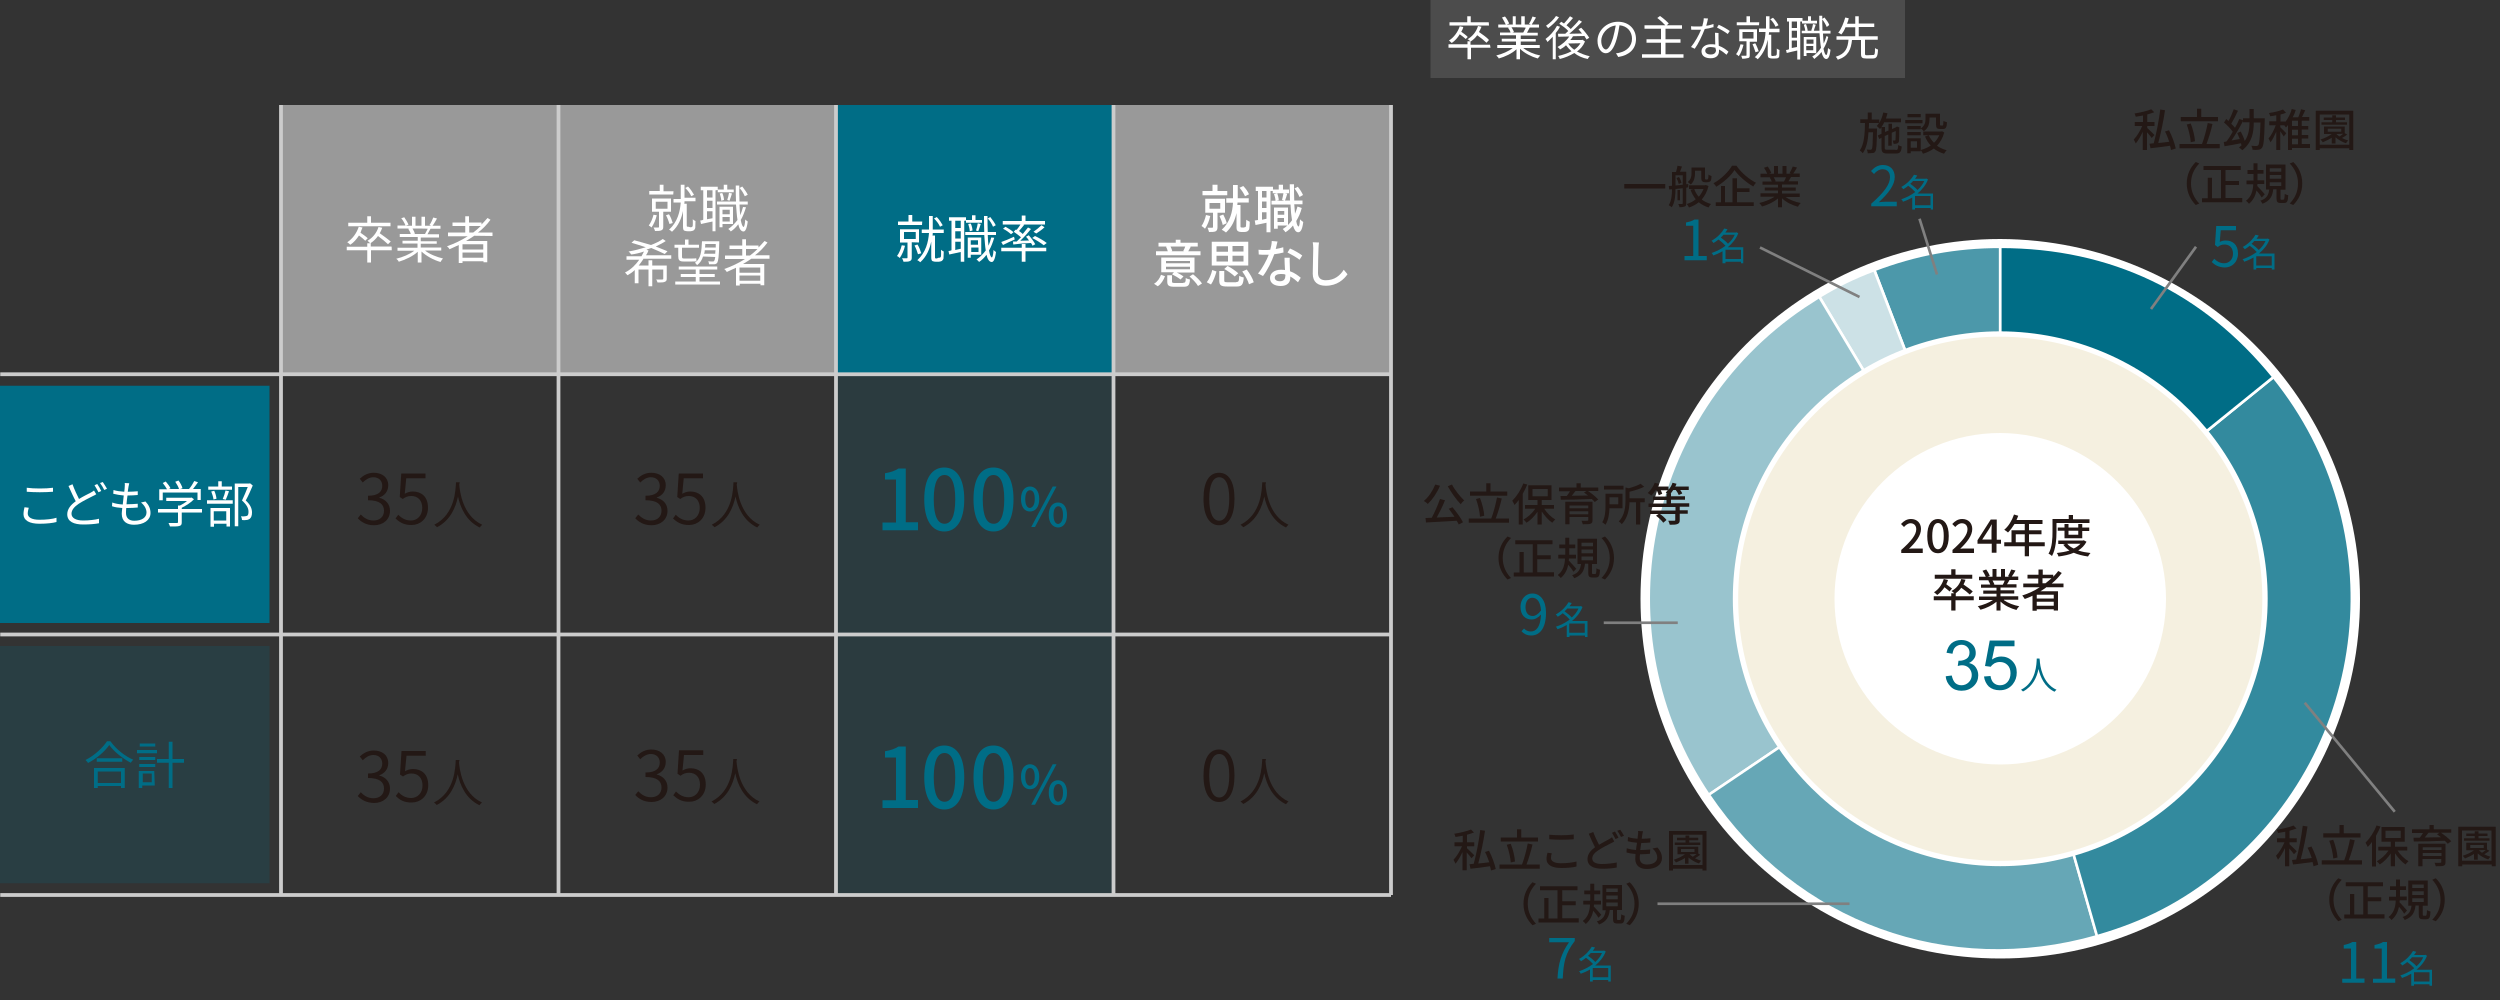 <?xml version="1.0" encoding="utf-8"?>
<!-- Generator: Adobe Illustrator 25.4.1, SVG Export Plug-In . SVG Version: 6.00 Build 0)  -->
<svg version="1.1" id="レイヤー_1" xmlns="http://www.w3.org/2000/svg" xmlns:xlink="http://www.w3.org/1999/xlink" x="0px"
	 y="0px" viewBox="0 0 1000 400" style="enable-background:new 0 0 1000 400;" xml:space="preserve">
<rect x="0" y="0" width="1000" height="400" fill="#333333" stroke="none"/>
<style type="text/css">
	.st0{fill:#FFFFFF;}
	
		.st1{fill:#006D86;fill-opacity:0.7;stroke:#FFFFFF;stroke-width:1.07;stroke-linecap:round;stroke-linejoin:round;stroke-miterlimit:10;}
	
		.st2{fill:#006D86;fill-opacity:0.2;stroke:#FFFFFF;stroke-width:1.07;stroke-linecap:round;stroke-linejoin:round;stroke-miterlimit:10;}
	
		.st3{fill:#006D86;fill-opacity:0.4;stroke:#FFFFFF;stroke-width:1.07;stroke-linecap:round;stroke-linejoin:round;stroke-miterlimit:10;}
	
		.st4{fill:#006D86;fill-opacity:0.6;stroke:#FFFFFF;stroke-width:1.07;stroke-linecap:round;stroke-linejoin:round;stroke-miterlimit:10;}
	
		.st5{fill:#006D86;fill-opacity:0.8;stroke:#FFFFFF;stroke-width:1.07;stroke-linecap:round;stroke-linejoin:round;stroke-miterlimit:10;}
	.st6{fill:#006D86;stroke:#FFFFFF;stroke-width:1.07;stroke-linecap:round;stroke-linejoin:round;stroke-miterlimit:10;}
	.st7{fill:none;stroke:#808080;stroke-width:1.07;stroke-miterlimit:10;}
	.st8{fill:#4C4C4C;}
	.st9{fill:#F5F0E0;stroke:#FFFFFF;stroke-width:2.14;stroke-miterlimit:10;}
	.st10{fill:none;}
	.st11{enable-background:new    ;}
	.st12{fill:#231815;}
	.st13{fill:#006D86;}
	.st14{opacity:0.2;fill:#006D86;enable-background:new    ;}
	.st15{opacity:0.15;fill:#006D86;enable-background:new    ;}
	.st16{fill:#999999;}
	.st17{fill:none;stroke:#CCCCCC;stroke-width:1.505;stroke-miterlimit:10;}
</style>
<path class="st0" d="M944,239.5c0,79.3-64.5,143.9-143.9,143.9s-143.9-64.4-143.9-143.9c0-79.3,64.4-143.9,143.9-143.9
	C879.6,95.9,944,160.1,944,239.5z"/>
<g>
	<path class="st1" d="M800.1,239.3L749.7,108c16.5-6.3,32.7-9.3,50.4-9.3V239.3z"/>
	<path class="st2" d="M800.1,239.3l-72.4-120.6c7.6-4.6,13.8-7.6,22-10.7L800.1,239.3z"/>
	<path class="st3" d="M800.1,239.3L683.5,318c-43.4-64.4-26.4-151.8,38-195.3c1.8-1.2,4.3-2.8,6.2-4L800.1,239.3z"/>
	<path class="st4" d="M800.1,239.3l38.8,135.2c-59.7,17.1-120.6-5-155.4-56.6L800.1,239.3z"/>
	<path class="st5" d="M800.1,239.3l109.3-88.5c48.9,60.4,39.6,149-20.8,197.8c-15.5,12.6-30.6,20.4-49.8,25.9L800.1,239.3z"/>
	<path class="st6" d="M800.1,239.3V98.7c44.4,0,81.4,17.7,109.3,52.1L800.1,239.3z"/>
</g>
<line class="st7" x1="767.8" y1="87.5" x2="774.8" y2="109.8"/>
<line class="st7" x1="704" y1="99" x2="743.8" y2="118.8"/>
<line class="st7" x1="641.5" y1="249.1" x2="671.1" y2="249.1"/>
<line class="st7" x1="739.8" y1="361.5" x2="663" y2="361.5"/>
<line class="st7" x1="921.9" y1="281.1" x2="957.9" y2="324.7"/>
<line class="st7" x1="860.4" y1="123.6" x2="878.4" y2="98.7"/>
<rect x="572.2" class="st8" width="189.8" height="31.2"/>
<g>
	<path class="st0" d="M596.2,19.1h-7.8v4.6H587v-4.6h-7.6v-1.4h7.6v-1.2h1.1c-0.3-0.3-0.7-0.7-1.1-0.8c1.9-1.1,3.5-2.9,4.2-5.3
		l1.4,0.3c-0.3,0.7-0.6,1.4-1,2.1c1.4,1,3.2,2.2,4,3.2l-1,1.1c-0.8-0.8-2.4-2.1-3.7-3c-0.8,1.1-1.7,1.9-2.8,2.6h0.1v1.2h7.8
		L596.2,19.1L596.2,19.1z M586.3,15.6c-0.6-0.6-1.5-1.2-2.4-1.9c-0.8,1.4-1.9,2.6-3.2,3.5c-0.3-0.3-0.8-0.7-1.1-1
		c1.9-1.2,3.5-3.3,4.3-5.7l1.4,0.3c-0.1,0.7-0.4,1.2-0.8,1.9c1,0.7,2.1,1.5,2.6,2.1L586.3,15.6z M595.6,10.2h-15.8V8.9h7.1V6.5h1.4
		v2.4h7.2L595.6,10.2L595.6,10.2L595.6,10.2z"/>
	<path class="st0" d="M609.3,19.2c1.7,1.4,4.3,2.5,6.8,3c-0.3,0.3-0.7,0.8-1,1.2c-2.5-0.7-5.3-2.1-7.1-3.9v4.2h-1.4v-4
		c-1.8,1.7-4.6,3-7.1,3.7c-0.1-0.4-0.6-0.8-1-1.2c2.4-0.6,5-1.7,6.6-3h-6.2V18h7.5v-1.4h-5.7v-1.1h5.7v-1.4H600V13h4.2
		c-0.1-0.6-0.6-1.4-1-1.9l0.7-0.1h-4.6V9.8h3c-0.3-0.7-1-1.9-1.5-2.8l1.2-0.4c0.7,0.8,1.4,2.1,1.7,2.8l-1,0.4h2.4V6.5h1.2v3.3h2.2
		V6.5h1.4v3.3h2.4l-0.7-0.3c0.6-0.8,1.1-2.1,1.4-2.9l1.4,0.4c-0.6,1-1.1,1.9-1.7,2.8h2.9V11h-3.7c-0.4,0.7-0.8,1.5-1.1,2.1h4.3v1.1
		h-6.8v1.4h6v1h-6V18h7.6v1.2H609.3L609.3,19.2z M604.6,10.9c0.4,0.6,0.8,1.4,1,1.9L605,13h4.4h-0.1c0.3-0.6,0.7-1.4,1-1.9
		C610.1,10.9,604.6,10.9,604.6,10.9z"/>
	<path class="st0" d="M624,10.7c-0.4,0.8-1,1.7-1.7,2.5v10.5h-1.2v-9c-0.7,0.7-1.4,1.5-2.1,2.1c-0.1-0.3-0.6-1-0.8-1.2
		c1.7-1.2,3.5-3.2,4.6-5.3L624,10.7z M623.6,6.9c-1.1,1.7-2.9,3.3-4.4,4.4c-0.1-0.3-0.6-0.8-0.8-1c1.5-1,3.2-2.6,4-3.9L623.6,6.9z
		 M634,16.6c-0.7,1.7-1.8,3-3.2,4c1.5,0.8,3.3,1.5,5.1,1.9c-0.3,0.3-0.7,0.8-0.8,1.1c-2.1-0.4-3.9-1.2-5.4-2.4
		c-1.8,1.1-3.7,1.9-5.8,2.4c-0.1-0.4-0.4-1-0.7-1.2c1.9-0.4,3.9-1.1,5.4-1.9c-0.8-0.7-1.5-1.5-2.2-2.4c-0.7,0.7-1.5,1.2-2.4,1.7
		c-0.1-0.3-0.7-0.8-1-1c1.8-1,3.6-2.5,4.7-4.2c-1.7,0-3.2,0.1-4.4,0.1l-0.1-1.2h2.9c0.4-0.4,0.8-0.7,1.2-1.1c-0.8-1-2.4-2.1-3.6-2.9
		l0.8-0.8c0.4,0.3,0.7,0.4,1.1,0.7c0.8-0.8,1.8-2.1,2.4-2.9l1.2,0.7c-0.8,1-1.8,2.1-2.6,2.9c0.7,0.6,1.2,1,1.7,1.5
		c1.2-1.2,2.5-2.5,3.3-3.6l1.2,0.7c-1.5,1.5-3.5,3.5-5.1,4.8c1.7,0,3.3-0.1,5.1-0.1c-0.4-0.6-1-1.1-1.4-1.7l1.1-0.6
		c1.2,1.2,2.5,2.9,3.2,4l-1.1,0.7c-0.1-0.4-0.6-0.8-0.8-1.4l-4.6,0.1c-0.3,0.6-0.7,1.1-1.1,1.5h4.6l0.3-0.1L634,16.6z M627.3,17.4
		c0.6,1,1.4,1.8,2.4,2.5c1-0.7,1.8-1.5,2.5-2.6L627.3,17.4L627.3,17.4z"/>
	<path class="st0" d="M646.4,21.3c0.6,0,1.1-0.1,1.7-0.3c2.4-0.6,4.7-2.4,4.7-5.5c0-2.8-1.8-5.1-5-5.4c-0.3,1.8-0.6,3.6-1.1,5.4
		c-1.1,3.9-2.6,5.8-4.4,5.8c-1.7,0-3.3-1.9-3.3-5c0-4,3.6-7.6,8.2-7.6c4.4,0,7.2,3,7.2,6.9s-2.6,6.5-7.1,7.2L646.4,21.3z
		 M645.2,15.2c0.4-1.5,0.8-3.3,1.1-5c-3.6,0.4-5.8,3.6-5.8,6.1c0,2.4,1.1,3.5,1.9,3.5C643.2,19.7,644.2,18.4,645.2,15.2z"/>
	<path class="st0" d="M673.4,21.7v1.4h-16.6v-1.4h7.6v-4.6h-5.8v-1.4h5.8v-4.2h-6.6v-1.4h8.3c-0.7-0.8-2.1-2.1-3.2-2.9l1.1-0.8
		c1.2,0.8,2.8,2.2,3.5,3l-0.8,0.7h6.1v1.4h-6.6v4.2h6v1.4h-6v4.6H673.4z"/>
	<path class="st0" d="M685.2,10.9c-1,0.3-2.2,0.6-3.3,0.7c-1,2.6-2.6,6-4,7.9l-1.5-0.7c1.5-1.8,3.2-4.8,4-6.9c-0.6,0-1.1,0-1.7,0
		c-0.7,0-1.5,0-2.2,0l-0.1-1.4c0.7,0.1,1.5,0.1,2.4,0.1c0.7,0,1.4,0,2.1-0.1c0.3-1.1,0.6-2.2,0.6-3.2l1.7,0.1
		c-0.1,0.7-0.4,1.8-0.7,2.9c1-0.1,1.9-0.4,2.9-0.7v1.3L685.2,10.9z M687.4,13.2c0,0.8,0,1.4,0,2.1s0.1,1.9,0.1,3
		c1.7,0.6,2.9,1.5,3.9,2.4l-0.8,1.2c-0.8-0.7-1.8-1.5-3-2.1c0,0.3,0,0.6,0,0.7c0,1.5-1,2.8-3.3,2.8c-2.1,0-3.7-0.8-3.7-2.8
		c0-1.7,1.7-2.8,3.7-2.8c0.7,0,1.2,0,1.8,0.1c0-1.5-0.1-3.3-0.1-4.7L687.4,13.2L687.4,13.2z M686.2,19.1c-0.6-0.1-1.2-0.3-1.9-0.3
		c-1.4,0-2.2,0.6-2.2,1.5c0,0.8,0.7,1.5,2.2,1.5s2.1-0.8,2.1-1.8C686.2,19.7,686.2,19.4,686.2,19.1z M691.1,13.6
		c-1-0.8-3-1.9-4.3-2.6l0.7-1.1c1.4,0.6,3.5,1.8,4.4,2.5L691.1,13.6z"/>
	<path class="st0" d="M697.4,17.9c-0.4,1.7-1.1,3.5-1.9,4.6c-0.3-0.3-0.7-0.7-1.1-0.8c0.8-1,1.4-2.5,1.8-4L697.4,17.9z M703.6,10.1
		h-8.9V8.9h3.9V6.5h1.4v2.4h3.7L703.6,10.1L703.6,10.1z M699.9,16.5V22c0,0.7-0.1,1.1-0.6,1.2c-0.6,0.1-1.2,0.3-2.4,0.3
		c-0.1-0.4-0.3-1-0.4-1.2c0.8,0,1.5,0,1.8,0s0.3-0.1,0.3-0.3v-5.5h-2.9v-4.8h7.1v5h-2.9L699.9,16.5L699.9,16.5z M697,15.4h4.4v-2.6
		H697V15.4z M702.2,20.9c-0.3-0.8-0.7-2.2-1.2-3.2l1.1-0.4c0.6,1,1.1,2.4,1.4,3.2L702.2,20.9z M709.8,22.3c0.3,0,0.4,0,0.6-0.1
		c0.1-0.1,0.3-0.3,0.3-0.6s0.1-1.2,0-2.2c0.3,0.3,0.7,0.4,1.1,0.6c0,1-0.1,2.1-0.1,2.5c-0.1,0.4-0.3,0.7-0.7,0.8
		c-0.3,0.1-0.7,0.1-1.1,0.1h-1.2c-0.4,0-0.8-0.1-1.2-0.3c-0.3-0.3-0.4-0.6-0.4-1.5v-5.7c-0.6,2.8-1.7,5.5-4,7.8
		c-0.3-0.3-0.8-0.7-1.2-0.8c3.2-2.9,4.2-6.8,4.3-10.1h-2.6v-1.4h2.8c0-0.4,0-0.7,0-1V6.5h1.4v3.9c0,0.3,0,0.7,0,1.1h4v1.4h-4.2
		c0,0.3,0,0.6-0.1,1h1v8c0,0.1,0,0.3,0.1,0.4s0.3,0.1,0.6,0.1L709.8,22.3L709.8,22.3z M710.2,10.7c-0.4-1-1.2-2.2-2.1-3l1.1-0.6
		c1,1,1.8,2.2,2.2,3L710.2,10.7z"/>
	<path class="st0" d="M720.1,8.6v15.2h-1.2v-3.6c-1.5,0.3-3,0.7-4.2,1l-0.3-1.2c0.4,0,0.7-0.1,1.2-0.3V8.6h-0.8V7.2h6.2v1.1h2.2V6.5
		h1.2v1.8h2.4v1.1h-6V8.6H720.1z M718.8,8.6h-2.1v2.6h2.1V8.6z M718.8,12.3h-2.1v2.8h2.1V12.3z M718.8,18.8v-2.6h-2.1v3L718.8,18.8z
		 M731.3,14.8c-0.4,1.8-1.1,3.3-1.9,4.7c0.3,1.5,0.7,2.5,1.1,2.5c0.3,0,0.6-1.1,0.7-2.8c0.3,0.3,0.7,0.6,1,0.7
		c-0.3,2.9-1,3.7-1.7,3.7c-0.8,0-1.5-1-1.9-2.8c-0.8,1.1-1.8,1.9-2.9,2.8c-0.1-0.3-0.6-0.7-0.8-1c1.4-0.8,2.5-1.9,3.5-3.5
		c-0.3-1.5-0.4-3.6-0.6-5.8h-7.1v-1h7.1c-0.1-1.8-0.1-3.9-0.1-6h1.2c0,2.1,0,4.2,0.1,6h3.2v1.1h-3c0.1,1.5,0.1,2.8,0.3,4
		c0.4-1,0.8-1.9,1.1-3L731.3,14.8z M722.6,21.2v1.2h-1.1v-7.6h5v6.5C726.4,21.2,722.6,21.2,722.6,21.2z M722.4,9.6
		c0.3,0.8,0.6,1.9,0.7,2.6l-1,0.3c0-0.7-0.3-1.8-0.6-2.6L722.4,9.6z M722.6,15.8v1.7h2.8v-1.7H722.6z M725.3,20.1v-1.7h-2.8v1.7
		H725.3z M724.5,12.2c0.3-0.7,0.6-1.8,0.7-2.6l1.1,0.3c-0.3,1-0.7,1.9-0.8,2.6L724.5,12.2z M730.7,10.8c-0.3-0.8-1.1-2.2-1.9-3.2
		l1-0.6c0.8,1,1.7,2.2,1.9,3L730.7,10.8z"/>
	<path class="st0" d="M749.2,22c0.7,0,0.8-0.4,0.8-2.8c0.3,0.3,1,0.6,1.2,0.6c-0.1,2.9-0.6,3.6-2.1,3.6h-2.6c-1.7,0-2.1-0.4-2.1-1.9
		V16h-3.6c-0.4,3.7-1.4,6.5-5.7,7.9c-0.1-0.4-0.6-1-0.8-1.2c4-1.2,4.8-3.6,5.1-6.8h-4.8v-1.4h7.5v-3.6h-3.9c-0.4,1.1-1,2.1-1.7,2.9
		c-0.3-0.3-0.8-0.6-1.2-0.7c1.2-1.5,2.2-4,2.8-6.1l1.4,0.3c-0.1,0.7-0.4,1.5-0.7,2.2h3.3v-3h1.4v2.9h6.2v1.4h-6.2v3.7h7.6v1.4H746
		v5.5c0,0.6,0.1,0.7,0.8,0.7L749.2,22L749.2,22z"/>
</g>
<path class="st9" d="M906,239.5c0,58.4-47.5,105.9-105.9,105.9S694.2,298,694.2,239.5c0-58.4,47.4-105.9,105.9-105.9
	C858.6,133.8,906,181.1,906,239.5z"/>
<path class="st0" d="M866.4,239.5c0,36.6-29.6,66.3-66.3,66.3c-36.6,0-66.3-29.6-66.3-66.3c0-36.6,29.6-66.3,66.3-66.3
	C836.7,173.4,866.4,203,866.4,239.5z"/>
<rect x="743.3" y="204" class="st10" width="113.5" height="39.9"/>
<g class="st11">
	<path class="st12" d="M760.6,219.9c3.9-3.5,5.9-6,5.9-8.2c0-1.4-0.8-2.4-2.3-2.4c-1,0-1.9,0.7-2.6,1.5l-1.2-1.2c1.1-1.2,2.3-2,4-2
		c2.4,0,4,1.6,4,4c0,2.6-2,5.2-4.8,7.9c0.7-0.1,1.5-0.1,2.2-0.1h3.3v1.8h-8.6V219.9z"/>
	<path class="st12" d="M770.9,214.4c0-4.6,1.7-6.8,4.3-6.8c2.6,0,4.3,2.3,4.3,6.8c0,4.6-1.7,6.9-4.3,6.9
		C772.5,221.3,770.9,219,770.9,214.4z M777.5,214.4c0-3.8-1-5.2-2.3-5.2s-2.3,1.4-2.3,5.2c0,3.8,1,5.3,2.3,5.3
		S777.5,218.2,777.5,214.4z"/>
	<path class="st12" d="M781.1,219.9c3.9-3.5,5.9-6,5.9-8.2c0-1.4-0.8-2.4-2.3-2.4c-1,0-1.9,0.7-2.6,1.5l-1.2-1.2c1.1-1.2,2.3-2,4-2
		c2.4,0,4,1.6,4,4c0,2.6-2,5.2-4.8,7.9c0.7-0.1,1.5-0.1,2.2-0.1h3.3v1.8h-8.6V219.9z"/>
	<path class="st12" d="M800.3,217.5h-1.7v3.6h-1.9v-3.6h-5.7v-1.4l5.3-8.3h2.4v8.1h1.7V217.5z M796.6,215.9v-3.5
		c0-0.7,0.1-1.8,0.1-2.6h-0.1c-0.3,0.7-0.7,1.4-1.1,2l-2.6,4H796.6z"/>
	<path class="st12" d="M817.9,218.5h-6.3v4h-1.7v-4h-8.2v-1.6h2.9v-4.8h5.3v-2.5h-4.1c-0.8,1.3-1.7,2.5-2.6,3.4
		c-0.3-0.3-1-0.8-1.5-1.1c1.7-1.4,3.1-3.7,3.9-6.1l1.7,0.5c-0.2,0.6-0.5,1.2-0.7,1.7H817v1.6h-5.4v2.5h5v1.6h-5v3.2h6.3V218.5z
		 M809.9,216.9v-3.2h-3.6v3.2H809.9z"/>
	<path class="st12" d="M822.6,212.7c0,2.8-0.3,7-1.8,9.7c-0.3-0.3-1-0.8-1.4-0.9c1.5-2.6,1.6-6.2,1.6-8.8v-5.1h6.5V206h1.7v1.7h6.6
		v1.5h-13.2V212.7z M834.6,216.7c-0.8,1.5-1.9,2.6-3.3,3.5c1.4,0.5,3.1,0.8,4.9,1c-0.3,0.3-0.8,1-1,1.4c-2.1-0.3-4.1-0.8-5.7-1.5
		c-1.8,0.8-3.9,1.2-6.1,1.5c-0.1-0.4-0.4-1.1-0.7-1.4c1.8-0.2,3.6-0.5,5.1-1c-1-0.6-1.8-1.4-2.5-2.3l0.8-0.3h-2.8v-1.4h9.9l0.3-0.1
		L834.6,216.7z M825.8,215.2v-2.9h-2.7V211h2.7v-1.4h1.6v1.4h3.9v-1.4h1.6v1.4h2.8v1.4h-2.8v2.9H825.8z M826.9,217.5
		c0.6,0.8,1.5,1.4,2.6,1.9c1.1-0.5,2-1.2,2.7-1.9H826.9z M827.4,212.3v1.6h3.9v-1.6H827.4z"/>
</g>
<g class="st11">
	<path class="st12" d="M789.4,240.1h-7.2v4.1h-1.7v-4.1h-7v-1.6h7v-1.2h1.2c-0.3-0.3-0.8-0.7-1.1-0.9c1.9-1,3.3-2.7,3.9-4.8l1.7,0.3
		c-0.2,0.7-0.5,1.3-0.8,1.9c1.3,0.9,2.9,2,3.7,2.8l-1.2,1.2c-0.7-0.7-2.1-1.8-3.4-2.7c-0.6,0.9-1.4,1.6-2.2,2.2h0v1.2h7.2V240.1z
		 M779.8,236.6c-0.4-0.5-1.3-1.1-2-1.7c-0.8,1.2-1.8,2.3-2.9,3.1c-0.3-0.3-1-0.9-1.3-1.1c1.8-1.1,3.2-3,3.9-5.3l1.7,0.4
		c-0.2,0.6-0.4,1.1-0.7,1.7c0.8,0.6,1.8,1.3,2.3,1.7L779.8,236.6z M788.9,231.5h-15v-1.6h6.6v-2.2h1.7v2.2h6.7V231.5z"/>
	<path class="st12" d="M801.6,240.1c1.6,1.1,3.9,2,6.1,2.4c-0.4,0.4-0.9,1-1.1,1.5c-2.3-0.6-4.8-1.8-6.4-3.4v3.6h-1.6v-3.5
		c-1.7,1.4-4.1,2.6-6.4,3.2c-0.3-0.4-0.7-1.1-1.1-1.4c2.1-0.5,4.5-1.4,6.1-2.5h-5.6v-1.4h7v-1.1h-5.3v-1.3h5.3v-1.1h-6.2v-1.3h3.7
		c-0.2-0.5-0.5-1.2-0.8-1.6l0.4-0.1h-4.1v-1.4h2.7c-0.3-0.7-0.8-1.7-1.3-2.4l1.5-0.5c0.6,0.8,1.2,1.9,1.4,2.6l-0.9,0.3h2v-3.1h1.6
		v3.1h1.8v-3.1h1.6v3.1h1.9l-0.7-0.2c0.4-0.7,1-1.9,1.3-2.7l1.7,0.4c-0.5,0.9-1,1.8-1.5,2.4h2.6v1.4h-3.5c-0.3,0.6-0.7,1.2-1,1.7
		h3.8v1.3h-6.4v1.1h5.5v1.3h-5.5v1.1h7.1v1.4H801.6z M797,232.2c0.3,0.5,0.6,1.2,0.8,1.6l-0.5,0.1h3.8c0.3-0.5,0.6-1.1,0.8-1.7H797z
		"/>
	<path class="st12" d="M818.7,234.8c-0.8,0.6-1.7,1.2-2.5,1.7h7v7.7h-1.7v-0.5h-6.8v0.6H813v-6c-1,0.5-2,0.9-3.1,1.3
		c-0.2-0.4-0.7-1-1-1.4c2.5-0.8,4.9-1.9,7-3.3h-6.6v-1.5h6v-2H811v-1.5h4.4v-2.1h1.7v2.1h4.2v0.8c0.7-0.7,1.4-1.5,2-2.3l1.4,0.8
		c-1.1,1.5-2.5,3-4,4.2h4.7v1.5H818.7z M821.5,237.9h-6.8v1.5h6.8V237.9z M821.5,242.3v-1.6h-6.8v1.6H821.5z M818.2,233.3
		c0.8-0.6,1.6-1.3,2.4-2H817v2H818.2z"/>
</g>
<g class="st11">
	<path class="st13" d="M778.3,270.5l2.4-0.3c0.3,1.4,0.8,2.4,1.4,3c0.7,0.6,1.5,0.9,2.5,0.9c1.1,0,2.1-0.4,2.9-1.2
		c0.8-0.8,1.2-1.8,1.2-2.9c0-1.1-0.4-2-1.1-2.8c-0.7-0.7-1.7-1.1-2.8-1.1c-0.5,0-1,0.1-1.7,0.3l0.3-2.1c0.2,0,0.3,0,0.4,0
		c1,0,2-0.3,2.8-0.8c0.8-0.5,1.2-1.4,1.2-2.5c0-0.9-0.3-1.6-0.9-2.2c-0.6-0.6-1.4-0.9-2.3-0.9c-0.9,0-1.7,0.3-2.4,0.9
		s-1,1.5-1.2,2.7l-2.4-0.4c0.3-1.6,1-2.9,2-3.8c1.1-0.9,2.4-1.3,3.9-1.3c1.1,0,2.1,0.2,3,0.7c0.9,0.5,1.6,1.1,2.1,1.9
		c0.5,0.8,0.7,1.7,0.7,2.6c0,0.9-0.2,1.6-0.7,2.3s-1.1,1.3-2,1.7c1.2,0.3,2.1,0.8,2.7,1.7c0.6,0.9,1,1.9,1,3.2
		c0,1.7-0.6,3.2-1.9,4.4c-1.3,1.2-2.9,1.8-4.8,1.8c-1.7,0-3.2-0.5-4.3-1.6C779.1,273.5,778.4,272.2,778.3,270.5z"/>
	<path class="st13" d="M793.6,270.6l2.6-0.2c0.2,1.2,0.6,2.2,1.3,2.8c0.7,0.6,1.5,0.9,2.5,0.9c1.2,0,2.2-0.4,3-1.3s1.2-2.1,1.2-3.5
		c0-1.4-0.4-2.5-1.2-3.3c-0.8-0.8-1.8-1.2-3.1-1.2c-0.8,0-1.5,0.2-2.1,0.5c-0.6,0.4-1.1,0.8-1.5,1.4l-2.3-0.3l1.9-10.2h9.9v2.3h-7.9
		l-1.1,5.3c1.2-0.8,2.4-1.2,3.7-1.2c1.7,0,3.2,0.6,4.4,1.8c1.2,1.2,1.8,2.7,1.8,4.6c0,1.8-0.5,3.3-1.6,4.7c-1.3,1.6-3,2.4-5.2,2.4
		c-1.8,0-3.3-0.5-4.4-1.5C794.5,273.6,793.8,272.2,793.6,270.6z"/>
	<path class="st13" d="M815.9,264.1c0.1,1.9,0.9,9.2,6.7,11.8c-0.3,0.2-0.6,0.6-0.8,0.8c-4-1.9-5.7-6-6.4-9.1
		c-0.6,3.1-2.2,6.9-6.2,9c-0.2-0.2-0.5-0.5-0.8-0.7c6.2-3.1,6.2-10.5,6.3-12.5h1.1L815.9,264.1z"/>
</g>
<g>
	<g class="st11">
		<path class="st13" d="M884.7,104.8l1-1.3c0.9,0.9,2.1,1.8,4,1.8c1.9,0,3.5-1.5,3.5-3.8c0-2.3-1.3-3.7-3.4-3.7
			c-1.1,0-1.8,0.3-2.7,1L886,98l0.5-7.6h7.9v1.7h-6.1l-0.4,4.7c0.7-0.4,1.4-0.6,2.4-0.6c2.7,0,4.9,1.6,4.9,5.2
			c0,3.6-2.6,5.6-5.3,5.6C887.3,106.9,885.8,105.9,884.7,104.8z"/>
		<path class="st13" d="M909.8,107.8h-1.1v-0.6h-6.2v0.6h-1.1V103c-1.2,0.7-2.5,1.3-3.7,1.7c-0.1-0.3-0.4-0.8-0.7-1
			c1.9-0.6,3.9-1.6,5.7-2.9c-0.7-0.8-1.8-1.8-2.8-2.5c-0.6,0.5-1.3,1-2,1.4c-0.2-0.3-0.5-0.7-0.8-0.9c2.5-1.4,4.2-3.3,5.1-4.9
			l1.3,0.3c-0.3,0.4-0.5,0.9-0.9,1.3h4.3l0.2-0.1l0.7,0.4c-0.9,2.3-2.4,4.1-4.2,5.6h6.2V107.8z M901.7,96.4
			c-0.3,0.4-0.7,0.8-1.1,1.1c1,0.7,2.2,1.7,2.9,2.5c1.1-1,2.1-2.2,2.7-3.6H901.7z M908.7,106.2v-3.7h-6.2v3.7H908.7z"/>
	</g>
</g>
<g class="st11">
	<path class="st12" d="M860.7,55.2c-0.4-0.6-1.2-1.5-1.9-2.3V60h-1.7v-7.3c-0.8,1.8-1.9,3.6-2.8,4.7c-0.2-0.5-0.6-1.2-0.8-1.6
		c1.2-1.2,2.6-3.5,3.4-5.4h-3v-1.6h3.3v-2.6c-1,0.2-1.9,0.3-2.9,0.5c-0.1-0.4-0.3-0.9-0.5-1.3c2.4-0.4,5.1-1,6.7-1.7l1.2,1.2
		c-0.8,0.3-1.8,0.6-2.8,0.9v3h2.9v1.6h-2.9v0.8c0.7,0.6,2.5,2.4,2.9,2.8L860.7,55.2z M868.4,60c-0.1-0.5-0.2-1.1-0.4-1.7
		c-2.8,0.4-5.7,0.8-7.8,1l-0.4-1.8l1.7-0.2c1-3.7,2.1-9.3,2.6-13.5l1.9,0.3c-0.6,4.2-1.7,9.4-2.7,13.1c1.3-0.1,2.9-0.3,4.4-0.5
		c-0.5-1.4-1-2.8-1.7-4.1l1.6-0.5c1.2,2.3,2.3,5.3,2.7,7.3L868.4,60z"/>
	<path class="st12" d="M887.9,57.6v1.7h-16.1v-1.7h9c0.9-2.3,1.8-5.8,2.3-8.4l1.9,0.4c-0.6,2.7-1.6,5.9-2.4,8H887.9z M887.3,48.5
		h-15v-1.7h6.5v-3.3h1.7v3.3h6.7V48.5z M876.3,56.9c-0.1-1.9-0.8-4.9-1.6-7.1l1.6-0.4c0.9,2.3,1.6,5.2,1.7,7.1L876.3,56.9z"/>
	<path class="st12" d="M905.9,47.3c0,0,0,0.6,0,0.8c-0.2,7.5-0.4,10.2-1.1,11c-0.4,0.6-0.8,0.7-1.4,0.8c-0.6,0.1-1.5,0.1-2.4,0
		c0-0.5-0.2-1.2-0.5-1.6c0.9,0.1,1.7,0.1,2.1,0.1c0.3,0,0.5-0.1,0.7-0.3c0.4-0.5,0.7-2.9,0.9-9.1h-2.7v0c0,3.8-0.6,8-4.6,11.1
		c-0.3-0.4-0.9-0.8-1.3-1.1c0.3-0.3,0.7-0.6,1-0.8c-0.1-0.3-0.1-0.6-0.2-0.9c-2.4,0.5-4.8,0.9-6.6,1.2l-0.3-1.7l1.1-0.2
		c0.8-1.1,1.7-2.4,2.5-3.9c-0.8-1.2-2.3-2.7-3.5-3.7l0.9-1.4c0.3,0.3,0.6,0.5,0.9,0.8c0.8-1.4,1.6-3.3,2.1-4.7l1.7,0.6
		c-0.8,1.7-1.8,3.7-2.7,5.2c0.6,0.6,1.1,1.1,1.5,1.6c0.7-1.2,1.3-2.4,1.7-3.5l1.5,0.5v-0.8h2.6v-3.7h1.7v3.7H905.9z M899.8,48.9
		h-2.6v-0.5c-1.3,2.6-3.1,5.6-4.6,7.8c1-0.2,2.2-0.4,3.3-0.6c-0.3-0.8-0.7-1.7-1-2.4l1.4-0.6c0.6,1.2,1.3,2.6,1.6,3.8
		C899.5,54.1,899.8,51.3,899.8,48.9L899.8,48.9z"/>
	<path class="st12" d="M924.1,59.2h-7.3V60h-1.6V50c-0.3,0.4-0.5,0.7-0.8,1c-0.2-0.2-0.5-0.6-0.7-0.9h-1.6v0.8
		c0.5,0.5,2.1,2,2.4,2.4l-1,1.3c-0.3-0.5-0.9-1.4-1.4-2.1V60h-1.6v-7.3c-0.7,1.6-1.5,3.2-2.3,4.2c-0.2-0.5-0.6-1.2-0.8-1.5
		c1.1-1.2,2.2-3.4,2.9-5.3h-2.6v-1.6h2.8v-2.4c-0.8,0.2-1.7,0.3-2.4,0.4c-0.1-0.4-0.3-0.9-0.5-1.3c2-0.3,4.3-0.8,5.6-1.4l1.2,1.3
		c-0.6,0.3-1.4,0.5-2.2,0.7v2.8h1.9v0.2c1.1-1.4,2.1-3.3,2.6-5.2l1.6,0.4c-0.3,1-0.7,2-1.2,2.9h2.2c0.4-1,0.9-2.2,1.1-3.2l1.7,0.4
		c-0.4,0.9-0.9,1.9-1.3,2.7h2.9v1.5h-3v2.1h2.6v1.4h-2.6v2.2h2.6v1.4h-2.6v2.2h3.3V59.2z M919.2,48.3h-2.4v2.1h2.4V48.3z
		 M919.2,51.9h-2.4v2.2h2.4V51.9z M916.8,57.7h2.4v-2.2h-2.4V57.7z"/>
	<path class="st12" d="M941.3,44.3V60h-1.6v-0.7h-11.8V60h-1.6V44.3H941.3z M939.7,57.8V45.8h-11.8v12.1H939.7z M938.9,53.8
		c-0.6,0.5-1.4,1-2.1,1.4c0.8,0.4,1.7,0.8,2.5,1c-0.3,0.2-0.7,0.8-0.9,1.1c-1.5-0.5-3.1-1.4-4.2-2.4v2.5h-1.5v-2.3
		c-1.1,0.7-2.4,1.3-3.6,1.8c-0.2-0.3-0.6-0.8-0.9-1.1c1.6-0.5,3.3-1.3,4.5-2.2h-3.1v-3h8.3v2.7L938.9,53.8z M938.9,49.9h-10.3v-1
		h4.3v-0.9h-3.4v-1h3.4v-0.9h1.5V47h3.6v1h-3.6v0.9h4.4V49.9z M931.1,52.7h5.4v-1.2h-5.4V52.7z M934.6,53.6c0.3,0.4,0.8,0.7,1.2,1
		c0.5-0.3,1-0.7,1.5-1.1L934.6,53.6L934.6,53.6z"/>
	<path class="st12" d="M874.7,73.4c0-3.7,1.5-6.5,3.6-8.6l1.4,0.6c-2,2.1-3.3,4.6-3.3,8c0,3.3,1.3,5.9,3.3,8l-1.4,0.6
		C876.2,79.9,874.7,77,874.7,73.4z"/>
	<path class="st12" d="M896.9,79.3v1.6h-16.1v-1.6h2.3v-8.2h1.7v8.2h3.6V68h-7v-1.6h14.9V68h-6.1v4.4h5.4V74h-5.4v5.2H896.9z"/>
	<path class="st12" d="M904.7,79c-0.4-0.7-1.3-1.9-2.1-2.8c-0.4,2-1.3,3.9-3,5.3c-0.2-0.3-0.8-0.9-1.2-1.2c2.2-1.6,2.8-4.2,2.9-6.6
		h-2.7v-1.5h2.8v-0.5v-2.1H899V68h2.4v-2.7h1.6V68h2.4v1.5H903v2.1v0.5h2.7v1.5H903c0,0.3-0.1,0.5-0.1,0.8c0.7,0.7,2.6,2.8,3,3.3
		L904.7,79z M913.4,79.8c0.3,0,0.4-0.3,0.5-2.3c0.3,0.3,1,0.5,1.4,0.6c-0.1,2.5-0.5,3.1-1.7,3.1h-1.3c-1.4,0-1.7-0.5-1.7-2v-3.5
		h-1.3c-0.3,2.7-1.2,4.6-4.3,5.8c-0.2-0.4-0.6-1-0.9-1.2c2.7-0.9,3.3-2.4,3.6-4.5h-1.3V65.8h7.8v10.1h-2v3.5c0,0.4,0.1,0.5,0.4,0.5
		H913.4z M907.9,68.7h4.6v-1.4h-4.6V68.7z M907.9,71.5h4.6v-1.5h-4.6V71.5z M907.9,74.4h4.6v-1.5h-4.6V74.4z"/>
	<path class="st12" d="M920.9,73.4c0,3.7-1.5,6.5-3.6,8.6l-1.4-0.6c2-2.1,3.3-4.6,3.3-8c0-3.3-1.3-5.9-3.3-8l1.4-0.6
		C919.4,66.8,920.9,69.7,920.9,73.4z"/>
</g>
<g>
	<g class="st11">
		<path class="st13" d="M936.8,391.5h3.6v-12.1h-2.9V378c1.4-0.3,2.5-0.6,3.4-1.2h1.6v14.6h3.3v1.7h-8.9V391.5z"/>
		<path class="st13" d="M949.1,391.5h3.6v-12.1h-2.9V378c1.4-0.3,2.5-0.6,3.4-1.2h1.6v14.6h3.3v1.7h-8.9V391.5z"/>
		<path class="st13" d="M972.9,394.3h-1.1v-0.6h-6.2v0.6h-1.1v-4.8c-1.2,0.7-2.5,1.3-3.7,1.7c-0.1-0.3-0.4-0.8-0.7-1
			c1.9-0.6,3.9-1.6,5.6-2.9c-0.7-0.8-1.8-1.8-2.8-2.5c-0.6,0.5-1.3,1-2,1.4c-0.2-0.3-0.5-0.7-0.8-0.9c2.5-1.4,4.2-3.3,5.1-4.9
			l1.3,0.3c-0.3,0.4-0.5,0.9-0.9,1.3h4.3l0.2-0.1l0.7,0.4c-0.9,2.3-2.4,4.1-4.2,5.6h6.2V394.3z M964.8,382.9
			c-0.3,0.4-0.7,0.8-1.1,1.1c1,0.7,2.2,1.7,2.9,2.5c1.1-1,2.1-2.2,2.7-3.6H964.8z M971.8,392.6v-3.7h-6.2v3.7H971.8z"/>
	</g>
</g>
<g class="st11">
	<path class="st12" d="M917.6,341.7c-0.4-0.6-1.2-1.5-1.9-2.3v7.1H914v-7.3c-0.8,1.8-1.9,3.6-2.8,4.7c-0.2-0.5-0.6-1.2-0.8-1.6
		c1.2-1.2,2.6-3.5,3.4-5.4h-3v-1.6h3.3v-2.6c-1,0.2-1.9,0.3-2.9,0.5c-0.1-0.4-0.3-0.9-0.5-1.3c2.4-0.4,5.1-1,6.7-1.7l1.2,1.2
		c-0.8,0.3-1.8,0.6-2.8,0.9v3h2.9v1.6h-2.9v0.8c0.7,0.6,2.5,2.4,2.9,2.8L917.6,341.7z M925.4,346.5c-0.1-0.5-0.2-1.1-0.4-1.7
		c-2.8,0.4-5.7,0.8-7.8,1l-0.4-1.8l1.7-0.2c1-3.7,2.1-9.3,2.6-13.5l1.9,0.3c-0.6,4.2-1.7,9.4-2.7,13.1c1.3-0.1,2.9-0.3,4.4-0.5
		c-0.5-1.4-1-2.8-1.7-4.1l1.6-0.5c1.2,2.3,2.3,5.3,2.7,7.3L925.4,346.5z"/>
	<path class="st12" d="M944.8,344.1v1.7h-16.1v-1.7h9c0.9-2.3,1.8-5.8,2.3-8.4l1.9,0.4c-0.6,2.7-1.6,5.9-2.4,8H944.8z M944.3,335
		h-15v-1.7h6.5V330h1.7v3.3h6.7V335z M933.3,343.4c-0.1-1.9-0.8-4.9-1.6-7.1l1.6-0.4c0.9,2.3,1.6,5.2,1.7,7.1L933.3,343.4z"/>
	<path class="st12" d="M952.2,330.6c-0.5,1.2-1.1,2.5-1.8,3.7v12.3h-1.6v-9.8c-0.5,0.7-1.1,1.4-1.7,2c-0.2-0.4-0.6-1.3-0.9-1.7
		c1.7-1.7,3.4-4.2,4.4-6.9L952.2,330.6z M959,340.2c1.1,1.7,2.8,3.4,4.4,4.3c-0.4,0.3-0.9,0.9-1.2,1.3c-1.5-1-3-2.7-4.2-4.5v5.2
		h-1.7v-5.1c-1.2,1.8-2.8,3.4-4.4,4.4c-0.3-0.4-0.8-1-1.2-1.3c1.7-0.9,3.5-2.5,4.7-4.3h-4.1v-1.5h5v-2h-3.7v-5.9h9.3v5.9h-3.9v2h4.9
		v1.5H959z M954.2,335.2h6.1v-2.9h-6.1V335.2z"/>
	<path class="st12" d="M980.6,333.1h-4.2c1.5,1,3.2,2.4,4.1,3.4l-1.4,1c-0.3-0.3-0.7-0.8-1.2-1.2c-4.5,0.2-9.2,0.3-12.4,0.3
		l-0.1-1.5c0.7,0,1.6,0,2.5,0c0.5-0.6,0.9-1.3,1.3-1.9h-4.4v-1.5h7V330h1.7v1.7h7V333.1z M978.2,344.9c0,0.8-0.2,1.2-0.8,1.4
		c-0.6,0.2-1.6,0.2-3.1,0.2c-0.1-0.4-0.3-1-0.5-1.4c1,0.1,2.1,0,2.3,0c0.3,0,0.4-0.1,0.4-0.3v-1.2h-7.5v2.9h-1.7v-9h10.9V344.9z
		 M969.1,338.9v1.1h7.5v-1.1H969.1z M976.6,342.4v-1.2h-7.5v1.2H976.6z M971.4,333.1c-0.5,0.6-1,1.3-1.5,1.9c2,0,4.2-0.1,6.5-0.1
		c-0.5-0.4-1.1-0.8-1.6-1.2l1-0.6H971.4z"/>
	<path class="st12" d="M998.3,330.7v15.8h-1.6v-0.7h-11.8v0.7h-1.6v-15.8H998.3z M996.6,344.3v-12.1h-11.8v12.1H996.6z M995.8,340.3
		c-0.6,0.5-1.4,1-2.1,1.4c0.8,0.4,1.7,0.8,2.5,1c-0.3,0.2-0.7,0.8-0.9,1.1c-1.5-0.5-3.1-1.4-4.2-2.4v2.5h-1.5v-2.3
		c-1.1,0.7-2.4,1.3-3.6,1.8c-0.2-0.3-0.6-0.8-0.9-1.1c1.6-0.5,3.3-1.3,4.5-2.2h-3.1v-3h8.3v2.7L995.8,340.3z M995.9,336.3h-10.3v-1
		h4.3v-0.9h-3.4v-1h3.4v-0.9h1.5v0.9h3.6v1h-3.6v0.9h4.4V336.3z M988.1,339.2h5.4V338h-5.4V339.2z M991.6,340.1
		c0.3,0.4,0.8,0.7,1.2,1c0.5-0.3,1-0.7,1.5-1.1L991.6,340.1L991.6,340.1z"/>
	<path class="st12" d="M931.7,359.9c0-3.7,1.5-6.5,3.6-8.6l1.4,0.6c-2,2.1-3.3,4.6-3.3,8c0,3.3,1.3,5.9,3.3,8l-1.4,0.6
		C933.2,366.4,931.7,363.5,931.7,359.9z"/>
	<path class="st12" d="M953.8,365.8v1.6h-16.1v-1.6h2.3v-8.2h1.7v8.2h3.6v-11.3h-7v-1.6h14.9v1.6h-6.1v4.4h5.4v1.6h-5.4v5.2H953.8z"
		/>
	<path class="st12" d="M961.7,365.5c-0.4-0.7-1.3-1.9-2.1-2.8c-0.4,2-1.3,3.9-3,5.3c-0.2-0.3-0.8-0.9-1.2-1.2
		c2.2-1.6,2.8-4.2,2.9-6.6h-2.7v-1.5h2.8v-0.5V356H956v-1.5h2.4v-2.7h1.6v2.7h2.4v1.5H960v2.1v0.5h2.7v1.5h-2.8
		c0,0.3-0.1,0.5-0.1,0.8c0.7,0.7,2.6,2.8,3,3.3L961.7,365.5z M970.3,366.3c0.3,0,0.4-0.3,0.5-2.3c0.3,0.3,1,0.5,1.4,0.6
		c-0.1,2.5-0.5,3.1-1.7,3.1h-1.3c-1.4,0-1.7-0.5-1.7-2v-3.5h-1.3c-0.3,2.7-1.2,4.6-4.3,5.8c-0.2-0.4-0.6-1-0.9-1.2
		c2.7-0.9,3.3-2.4,3.6-4.5h-1.3v-10.1h7.8v10.1h-2v3.5c0,0.4,0.1,0.5,0.4,0.5H970.3z M964.9,355.2h4.6v-1.4h-4.6V355.2z M964.9,358
		h4.6v-1.5h-4.6V358z M964.9,360.8h4.6v-1.5h-4.6V360.8z"/>
	<path class="st12" d="M977.9,359.9c0,3.7-1.5,6.5-3.6,8.6l-1.4-0.6c2-2.1,3.3-4.6,3.3-8c0-3.3-1.4-5.9-3.3-8l1.4-0.6
		C976.4,353.3,977.9,356.2,977.9,359.9z"/>
</g>
<g>
	<g>
		<g class="st11">
			<path class="st13" d="M748.6,81.4c5.1-4.5,7.4-7.7,7.4-10.5c0-1.9-1-3.2-3-3.2c-1.3,0-2.5,0.8-3.4,1.9l-1.2-1.2
				c1.3-1.4,2.7-2.4,4.8-2.4c2.9,0,4.7,1.9,4.7,4.8c0,3.2-2.5,6.5-6.4,10.1c0.8-0.1,1.8-0.2,2.7-0.2h4.5v1.8h-10.2V81.4z"/>
			<path class="st13" d="M773.4,83.8h-1.1v-0.6H766v0.6h-1.1V79c-1.2,0.7-2.5,1.3-3.7,1.7c-0.1-0.3-0.4-0.8-0.7-1
				c1.9-0.6,3.9-1.6,5.6-2.9c-0.7-0.8-1.8-1.8-2.8-2.5c-0.6,0.5-1.3,1-2,1.4c-0.2-0.3-0.5-0.7-0.8-0.9c2.5-1.4,4.2-3.3,5.1-4.9
				l1.3,0.3c-0.3,0.4-0.5,0.9-0.9,1.3h4.3l0.2-0.1l0.7,0.4c-0.9,2.3-2.4,4.1-4.2,5.6h6.2V83.8z M765.2,72.4
				c-0.3,0.4-0.7,0.8-1.1,1.1c1,0.7,2.2,1.7,2.9,2.5c1.1-1,2.1-2.2,2.7-3.6H765.2z M772.2,82.1v-3.7H766v3.7H772.2z"/>
		</g>
	</g>
	<g>
		<g class="st11">
			<path class="st12" d="M758.3,60c0.8,0,0.9-0.3,1-2c0.4,0.3,1,0.5,1.4,0.6c-0.2,2.2-0.7,2.8-2.3,2.8H755c-1.9,0-2.4-0.5-2.4-2.3
				v-4l-0.9,0.5l-0.6-1.4l1.5-0.7v-2.6c-0.2,0.3-0.4,0.5-0.6,0.7c-0.3-0.3-0.9-0.9-1.3-1.2c0.3-0.3,0.6-0.7,0.9-1.2h-4
				c0,0.8,0,1.5-0.1,2.2h3.3c0,0,0,0.5,0,0.7c-0.1,5.8-0.2,7.9-0.7,8.5c-0.3,0.5-0.6,0.6-1.1,0.6c-0.5,0.1-1.2,0.1-1.9,0.1
				c0-0.5-0.2-1.1-0.4-1.5c0.7,0.1,1.2,0.1,1.5,0.1c0.2,0,0.4,0,0.5-0.3c0.3-0.4,0.4-2,0.5-6.7h-1.8c-0.2,3.3-0.8,6.3-2.3,8.4
				c-0.3-0.4-0.8-0.9-1.2-1.1c1.8-2.5,2-6.7,2.1-11h-1.9v-1.5h3V45h1.6v2.8h3v1.4c0.7-1.2,1.3-2.7,1.6-4.2l1.7,0.3
				c-0.2,0.7-0.4,1.4-0.6,2.1h6v1.5h-6.7c-0.3,0.7-0.7,1.3-1.1,1.9h1.4v2l1.4-0.6v-2.7h1.4v2.1l1.6-0.7l0.1-0.1l0.3-0.2l1,0.4
				l-0.1,0.2c0,2.6,0,4.6-0.1,5.1c0,0.6-0.3,0.9-0.8,1.1c-0.4,0.1-1,0.2-1.4,0.1c0-0.4-0.2-0.9-0.3-1.3c0.3,0,0.6,0,0.8,0
				c0.2,0,0.3-0.1,0.3-0.3c0-0.2,0.1-1.5,0.1-3.5l-1.6,0.7v5.2h-1.4v-4.5l-1.4,0.6v4.7c0,0.7,0.1,0.8,1.1,0.8H758.3z"/>
			<path class="st12" d="M769,49.3h-6.9v-1.3h6.9V49.3z M768.3,60.5h-4v0.8h-1.4v-6h5.4V60.5z M768.3,51.4c1.6-1.1,1.9-2.5,1.9-3.8
				v-2.1h5.8v4.2c0,0.4,0,0.5,0.3,0.5h0.7c0.3,0,0.3-0.2,0.4-1.9c0.3,0.3,1,0.5,1.4,0.6c-0.1,2.1-0.5,2.7-1.6,2.7H776
				c-1.2,0-1.6-0.4-1.6-1.9V47h-2.6v0.7c0,1.6-0.4,3.6-2.3,4.8C769.3,52.2,768.7,51.6,768.3,51.4v0.3h-5.4v-1.3h5.4V51.4z
				 M762.9,52.8h5.4v1.3h-5.4V52.8z M768.3,46.9H763v-1.3h5.3V46.9z M764.3,56.5v2.6h2.5v-2.6H764.3z M777.7,53
				c-0.6,2.2-1.6,3.9-2.9,5.3c1.1,0.8,2.4,1.4,3.9,1.8c-0.4,0.3-0.8,1-1.1,1.4c-1.6-0.5-3-1.2-4.1-2.1c-1.3,1-2.7,1.6-4.3,2.1
				c-0.2-0.4-0.6-1.1-0.9-1.5c1.5-0.4,2.8-1,4-1.8c-1-1-1.7-2.2-2.3-3.6l1.5-0.5c0.5,1.1,1.2,2.1,2.1,3c0.9-0.8,1.6-1.9,2.1-3h-6.4
				v-1.5h7.2l0.3-0.1L777.7,53z"/>
		</g>
	</g>
</g>
<g>
	<g>
		<g class="st11">
			<path class="st13" d="M673.7,102.4h3.6V90.3h-2.9V89c1.4-0.3,2.5-0.6,3.4-1.2h1.6v14.6h3.3v1.7h-8.9V102.4z"/>
			<path class="st13" d="M697.5,105.3h-1.1v-0.6h-6.2v0.6H689v-4.8c-1.2,0.7-2.5,1.3-3.7,1.7c-0.1-0.3-0.4-0.8-0.7-1
				c1.9-0.6,3.9-1.6,5.6-2.9c-0.7-0.8-1.8-1.8-2.8-2.5c-0.6,0.5-1.3,1-2,1.4c-0.2-0.3-0.5-0.7-0.8-0.9c2.5-1.4,4.2-3.3,5.1-4.9
				l1.3,0.3c-0.3,0.4-0.5,0.9-0.9,1.3h4.3l0.2-0.1l0.7,0.4c-0.9,2.3-2.4,4.1-4.2,5.6h6.2V105.3z M689.4,93.9
				c-0.3,0.4-0.7,0.8-1.1,1.1c1,0.7,2.2,1.7,2.9,2.5c1.1-1,2.1-2.2,2.7-3.6H689.4z M696.4,103.6v-3.7h-6.2v3.7H696.4z"/>
		</g>
	</g>
	<g>
		<g class="st11">
			<path class="st12" d="M666.1,73.6v1.8h-16.4v-1.8H666.1z"/>
			<path class="st12" d="M674.5,75.1v6.2c0,0.7-0.1,1.1-0.6,1.3c-0.5,0.2-1.1,0.3-2.1,0.3c-0.1-0.4-0.3-1-0.5-1.3c0.7,0,1.3,0,1.5,0
				c0.2,0,0.3-0.1,0.3-0.3v-6l-2.9,0.3c0,2.3-0.2,5.4-1.5,7.3c-0.2-0.2-0.8-0.6-1.2-0.8c1.1-1.8,1.3-4.3,1.3-6.4l-1.1,0.1l-0.2-1.4
				l1.3-0.1v-5.5h1.6c0.2-0.8,0.5-1.7,0.6-2.5l1.8,0.3c-0.3,0.7-0.6,1.5-0.8,2.1h2.5v5l0.8-0.1l0,1.3L674.5,75.1z M673.1,73.9v-3.8
				h-2.9v4.1L673.1,73.9z M671.6,70.8c0.5,0.7,0.8,1.7,1,2.3l-1.1,0.5c-0.1-0.6-0.5-1.6-0.9-2.4L671.6,70.8z M672,80.1h-1v-4.1h1
				V80.1z M683.4,74.4c-0.5,2.2-1.5,4-2.7,5.4c1,0.8,2.3,1.4,3.7,1.8c-0.3,0.3-0.8,1-1,1.4c-1.5-0.5-2.8-1.2-3.9-2.1
				c-1.1,0.9-2.4,1.6-3.9,2.1c-0.2-0.4-0.6-1.1-0.9-1.4c1.3-0.4,2.6-1,3.6-1.9c-0.9-1.1-1.6-2.4-2.1-3.8l1.2-0.3h-1.8v-1.5h6.4
				l0.3-0.1L683.4,74.4z M678,69.4c0,1.4-0.3,3.2-1.7,4.4c-0.3-0.3-0.9-0.8-1.2-1c1.3-1,1.5-2.3,1.5-3.5v-2.3h5.4v4.1
				c0,0.3,0,0.5,0.1,0.6c0.1,0.1,0.1,0.1,0.3,0.1h0.4c0.1,0,0.3,0,0.3-0.1c0.1-0.1,0.1-0.2,0.2-0.4c0-0.2,0.1-0.8,0.1-1.5
				c0.3,0.3,0.8,0.5,1.2,0.6c0,0.7-0.1,1.5-0.2,1.7c-0.1,0.3-0.3,0.5-0.6,0.6c-0.2,0.1-0.6,0.2-0.9,0.2h-0.9c-0.4,0-0.8-0.1-1.1-0.4
				c-0.3-0.3-0.4-0.6-0.4-1.6v-2.6H678V69.4z M677.7,75.6c0.4,1.2,1,2.2,1.8,3.1c0.8-0.9,1.4-1.9,1.9-3.1H677.7z"/>
			<path class="st12" d="M694.6,66.3c1.9,2.8,5,5.4,7.8,6.8c-0.4,0.4-0.8,1-1.1,1.5c-2.8-1.6-5.9-4.3-7.5-6.6
				c-1.4,2.3-4.3,4.9-7.3,6.7c-0.2-0.4-0.7-1-1.1-1.4c3.1-1.7,6-4.6,7.4-7H694.6z M694.9,80.9h6.6v1.5h-15.2v-1.5h2.1v-6.5h1.6v6.5
				h3v-9.6h1.8v4h5v1.5h-5V80.9z"/>
			<path class="st12" d="M714.2,78.8c1.6,1.1,3.9,2,6.1,2.4c-0.4,0.4-0.9,1-1.1,1.5c-2.3-0.6-4.8-1.8-6.4-3.4v3.6h-1.6v-3.5
				c-1.7,1.4-4.1,2.6-6.4,3.2c-0.3-0.4-0.7-1.1-1.1-1.4c2.1-0.5,4.5-1.4,6.1-2.5h-5.6v-1.4h7v-1.1h-5.3V75h5.3v-1.1h-6.2v-1.3h3.7
				c-0.2-0.5-0.5-1.2-0.8-1.6l0.4-0.1h-4.1v-1.4h2.7c-0.3-0.7-0.8-1.7-1.3-2.4l1.5-0.5c0.6,0.8,1.2,1.9,1.4,2.6l-0.9,0.3h2v-3.1h1.6
				v3.1h1.8v-3.1h1.6v3.1h1.9l-0.7-0.2c0.4-0.7,1-1.9,1.3-2.7l1.7,0.4c-0.5,0.9-1,1.8-1.5,2.4h2.6v1.4h-3.5c-0.3,0.6-0.7,1.2-1,1.7
				h3.8v1.3h-6.4V75h5.5v1.3h-5.5v1.1h7.1v1.4H714.2z M709.5,70.9c0.3,0.5,0.6,1.2,0.8,1.6l-0.5,0.1h3.8c0.3-0.5,0.6-1.1,0.8-1.7
				H709.5z"/>
		</g>
	</g>
</g>
<g>
	<g>
		<g class="st11">
			<path class="st13" d="M627.6,376.9h-7.9v-1.7h10.2v1.2c-3.8,4.9-4.5,8.7-4.8,15h-2.1C623.3,385.3,624.5,381.4,627.6,376.9z"/>
			<path class="st13" d="M644.4,392.6h-1.1V392h-6.2v0.6h-1.1v-4.8c-1.2,0.7-2.5,1.3-3.7,1.7c-0.1-0.3-0.4-0.8-0.7-1
				c1.9-0.6,3.9-1.6,5.6-2.9c-0.7-0.8-1.8-1.8-2.8-2.5c-0.6,0.5-1.3,1-2,1.4c-0.2-0.3-0.5-0.7-0.8-0.9c2.5-1.4,4.2-3.3,5.1-4.9
				l1.3,0.3c-0.3,0.4-0.5,0.9-0.9,1.3h4.3l0.2-0.1l0.7,0.4c-0.9,2.3-2.4,4.1-4.2,5.6h6.2V392.6z M636.3,381.2
				c-0.3,0.4-0.7,0.8-1.1,1.1c1,0.7,2.2,1.7,2.9,2.5c1.1-1,2.1-2.2,2.7-3.6H636.3z M643.3,390.9v-3.7h-6.2v3.7H643.3z"/>
		</g>
	</g>
	<g>
		<g class="st11">
			<path class="st12" d="M588.6,343.3c-0.4-0.6-1.2-1.5-1.9-2.3v7.1H585v-7.3c-0.8,1.8-1.9,3.6-2.8,4.7c-0.2-0.5-0.6-1.2-0.8-1.6
				c1.2-1.2,2.6-3.5,3.4-5.4h-3v-1.6h3.3v-2.6c-1,0.2-1.9,0.3-2.9,0.5c-0.1-0.4-0.3-0.9-0.5-1.3c2.4-0.4,5.1-1,6.7-1.7l1.2,1.2
				c-0.8,0.3-1.8,0.6-2.8,0.9v3h2.9v1.6h-2.9v0.8c0.7,0.6,2.5,2.4,2.9,2.8L588.6,343.3z M596.4,348.2c-0.1-0.5-0.2-1.1-0.4-1.7
				c-2.8,0.4-5.7,0.8-7.8,1l-0.4-1.8l1.7-0.2c1-3.7,2.1-9.3,2.6-13.5l1.9,0.3c-0.6,4.2-1.7,9.4-2.7,13.1c1.4-0.1,2.9-0.3,4.4-0.5
				c-0.5-1.4-1-2.8-1.7-4.1l1.6-0.5c1.2,2.3,2.3,5.3,2.7,7.3L596.4,348.2z"/>
			<path class="st12" d="M615.9,345.8v1.7h-16.1v-1.7h9c0.9-2.3,1.8-5.8,2.3-8.4l1.9,0.4c-0.6,2.7-1.6,5.9-2.4,8H615.9z
				 M615.3,336.6h-15V335h6.5v-3.3h1.7v3.3h6.7V336.6z M604.3,345c-0.1-1.9-0.8-4.9-1.6-7.1l1.6-0.4c0.9,2.3,1.6,5.2,1.7,7.1
				L604.3,345z"/>
			<path class="st12" d="M620.7,341.3c-0.2,0.7-0.3,1.3-0.3,1.9c0,1.2,1.2,2.1,4,2.1c2.4,0,4.7-0.3,6.2-0.7l0,2
				c-1.4,0.4-3.6,0.6-6.1,0.6c-3.8,0-5.9-1.3-5.9-3.6c0-1,0.2-1.8,0.4-2.5L620.7,341.3z M619.7,333.9c1.3,0.1,3,0.2,4.8,0.2
				c1.7,0,3.6-0.1,5-0.3v1.9c-1.2,0.1-3.3,0.2-5,0.2c-1.8,0-3.4-0.1-4.8-0.2V333.9z"/>
			<path class="st12" d="M645.7,336.6c-0.5,0.3-1,0.5-1.5,0.8c-1.2,0.6-3,1.5-4.7,2.6c-1.6,1-2.6,2.1-2.6,3.4c0,1.4,1.3,2.2,4,2.2
				c1.9,0,4.3-0.3,5.8-0.6l0,2c-1.4,0.3-3.4,0.5-5.7,0.5c-3.4,0-6-1-6-3.9c0-1.9,1.2-3.4,3-4.7c-0.8-1.5-1.7-3.5-2.5-5.4l1.8-0.7
				c0.7,1.9,1.6,3.7,2.3,5.1c1.5-0.9,2.9-1.6,3.8-2.1c0.6-0.3,1-0.6,1.4-0.9L645.7,336.6z M646,332.6c0.4,0.7,1.1,1.8,1.4,2.5
				l-1.2,0.5c-0.4-0.7-1-1.8-1.4-2.5L646,332.6z M648.1,331.9c0.5,0.7,1.2,1.8,1.5,2.4l-1.2,0.5c-0.4-0.8-1-1.8-1.5-2.5L648.1,331.9
				z"/>
			<path class="st12" d="M663,339c1.2,1.4,1.8,2.7,1.8,4.2c0,2.7-2.4,4.4-6.1,4.4c-2.6,0-4.6-1.2-4.6-4.1c0-0.5,0.1-1.1,0.1-1.9
				c-1.3-0.1-2.6-0.3-3.6-0.6l0.1-1.7c1.2,0.4,2.4,0.6,3.7,0.7c0.1-0.9,0.2-1.9,0.4-2.9c-1.3-0.1-2.6-0.3-3.7-0.6l0.1-1.7
				c1.1,0.4,2.5,0.6,3.8,0.7c0.1-0.6,0.1-1.2,0.2-1.7s0.1-0.9,0-1.4l2,0.1c-0.1,0.6-0.2,1-0.3,1.4l-0.2,1.6c1.3,0,2.5-0.1,3.5-0.2
				l-0.1,1.7c-1.1,0.1-2.1,0.2-3.6,0.2h0c-0.1,0.9-0.3,1.9-0.4,2.8h0.3c1.2,0,2.4-0.1,3.7-0.2l-0.1,1.7c-1.1,0.1-2.2,0.2-3.3,0.2
				c-0.2,0-0.5,0-0.7,0c-0.1,0.6-0.1,1.2-0.1,1.5c0,1.6,0.9,2.6,2.8,2.6c2.6,0,4.2-1.1,4.2-2.8c0-1.2-0.6-2.5-1.9-3.6L663,339z"/>
			<path class="st12" d="M682.6,332.4v15.8H681v-0.7h-11.8v0.7h-1.6v-15.8H682.6z M681,346v-12.1h-11.8V346H681z M680.1,341.9
				c-0.6,0.5-1.4,1-2.1,1.4c0.8,0.4,1.7,0.8,2.5,1c-0.3,0.2-0.7,0.8-0.9,1.1c-1.5-0.5-3.1-1.4-4.2-2.4v2.5H674v-2.3
				c-1.1,0.7-2.4,1.3-3.6,1.8c-0.2-0.3-0.6-0.8-0.9-1.1c1.6-0.5,3.3-1.3,4.5-2.2H671v-3h8.3v2.7L680.1,341.9z M680.2,338h-10.3v-1
				h4.3v-0.9h-3.4v-1h3.4v-0.9h1.5v0.9h3.6v1h-3.6v0.9h4.4V338z M672.4,340.8h5.4v-1.2h-5.4V340.8z M675.9,341.7
				c0.3,0.4,0.8,0.7,1.2,1c0.5-0.3,1-0.7,1.5-1.1L675.9,341.7L675.9,341.7z"/>
			<path class="st12" d="M609.4,361.5c0-3.7,1.5-6.5,3.6-8.6l1.4,0.6c-2,2.1-3.3,4.6-3.3,8c0,3.3,1.4,5.9,3.3,8l-1.4,0.6
				C610.9,368,609.4,365.2,609.4,361.5z"/>
			<path class="st12" d="M631.5,367.4v1.6h-16.1v-1.6h2.3v-8.2h1.7v8.2h3.6v-11.3h-7v-1.6H631v1.6h-6.1v4.4h5.4v1.6h-5.4v5.2H631.5z
				"/>
			<path class="st12" d="M639.4,367.1c-0.4-0.7-1.3-1.9-2.1-2.8c-0.4,2-1.3,3.9-3,5.3c-0.2-0.3-0.8-0.9-1.2-1.2
				c2.2-1.6,2.8-4.2,2.9-6.6h-2.7v-1.5h2.8v-0.5v-2.1h-2.4v-1.5h2.4v-2.7h1.6v2.7h2.4v1.5h-2.4v2.1v0.5h2.7v1.5h-2.8
				c0,0.3-0.1,0.5-0.1,0.8c0.7,0.7,2.6,2.8,3,3.3L639.4,367.1z M648,368c0.3,0,0.4-0.3,0.5-2.3c0.3,0.3,1,0.5,1.4,0.6
				c-0.1,2.5-0.5,3.1-1.7,3.1h-1.3c-1.4,0-1.7-0.5-1.7-2V364h-1.3c-0.3,2.7-1.2,4.6-4.3,5.8c-0.2-0.4-0.6-1-0.9-1.2
				c2.7-0.9,3.3-2.4,3.6-4.5H641v-10.1h7.8V364h-2v3.5c0,0.4,0.1,0.5,0.4,0.5H648z M642.5,356.8h4.6v-1.4h-4.6V356.8z M642.5,359.7
				h4.6v-1.5h-4.6V359.7z M642.5,362.5h4.6V361h-4.6V362.5z"/>
			<path class="st12" d="M655.5,361.5c0,3.7-1.5,6.5-3.6,8.6l-1.4-0.6c2-2.1,3.3-4.6,3.3-8c0-3.3-1.3-5.9-3.3-8l1.4-0.6
				C654,355,655.5,357.9,655.5,361.5z"/>
		</g>
	</g>
</g>
<g>
	<g>
		<g class="st11">
			<path class="st13" d="M609.6,251.4c0.7,0.8,1.7,1.2,2.7,1.2c2.1,0,3.9-1.7,4.1-6.8c-1,1.2-2.4,2-3.7,2c-2.7,0-4.5-1.8-4.5-5.1
				c0-3.1,2.1-5.3,4.7-5.3c3.1,0,5.5,2.6,5.5,7.7c0,6.6-2.8,9.1-5.9,9.1c-1.8,0-3-0.7-3.9-1.7L609.6,251.4z M616.4,244.2
				c-0.2-3.3-1.5-5.1-3.5-5.1c-1.6,0-2.7,1.5-2.7,3.7c0,2.2,1,3.6,2.9,3.6C614.1,246.4,615.3,245.7,616.4,244.2z"/>
		</g>
		<g class="st11">
			<path class="st13" d="M635.1,254.8h-1.1v-0.6h-6.2v0.6h-1.1v-4.8c-1.2,0.7-2.5,1.3-3.7,1.7c-0.1-0.3-0.4-0.8-0.7-1
				c1.9-0.6,3.9-1.6,5.6-2.9c-0.7-0.8-1.8-1.8-2.8-2.5c-0.6,0.5-1.3,1-2,1.4c-0.2-0.3-0.5-0.7-0.8-0.9c2.5-1.4,4.2-3.3,5.1-4.9
				l1.3,0.3c-0.3,0.4-0.5,0.9-0.9,1.3h4.3l0.2-0.1l0.7,0.4c-0.9,2.3-2.4,4.1-4.2,5.6h6.2V254.8z M626.9,243.4
				c-0.3,0.4-0.7,0.8-1.1,1.1c1,0.7,2.2,1.7,2.9,2.5c1.1-1,2.1-2.2,2.7-3.6H626.9z M633.9,253.1v-3.7h-6.2v3.7H633.9z"/>
		</g>
	</g>
	<g>
		<g class="st11">
			<path class="st12" d="M576,194.3c-1.2,2.9-3.1,5.6-4.9,7.3c-0.3-0.4-1.1-1-1.6-1.2c1.9-1.5,3.6-4.1,4.6-6.6L576,194.3z
				 M581,202.9c1.6,1.9,3.4,4.4,4.2,6l-1.7,0.9c-0.2-0.4-0.5-0.9-0.8-1.5c-4.4,0.3-9.1,0.5-12.3,0.7l-0.2-1.8c0.7,0,1.6-0.1,2.5-0.1
				c1.2-2.2,2.5-5.2,3.3-7.5l2,0.5c-0.9,2.3-2.2,4.9-3.3,6.9c2.2-0.1,4.7-0.2,7.1-0.3c-0.7-1.1-1.6-2.2-2.3-3.2L581,202.9z
				 M580.8,193.8c1.1,2.2,3.3,4.9,4.9,6.4c-0.5,0.3-1.1,1-1.4,1.5c-1.7-1.7-3.8-4.7-5.2-7.2L580.8,193.8z"/>
			<path class="st12" d="M603.6,207.4v1.7h-16.1v-1.7h9c0.9-2.3,1.8-5.8,2.3-8.4l1.9,0.4c-0.6,2.7-1.6,5.9-2.4,8H603.6z M603,198.3
				h-15v-1.7h6.5v-3.3h1.7v3.3h6.7V198.3z M592,206.7c-0.1-1.9-0.8-4.9-1.6-7.1l1.6-0.4c0.9,2.3,1.6,5.2,1.7,7.1L592,206.7z"/>
			<path class="st12" d="M610.9,193.8c-0.5,1.2-1.1,2.5-1.8,3.7v12.3h-1.6v-9.8c-0.5,0.7-1.1,1.4-1.7,2c-0.2-0.4-0.6-1.3-0.9-1.7
				c1.7-1.7,3.4-4.2,4.4-6.9L610.9,193.8z M617.7,203.5c1.1,1.7,2.8,3.4,4.4,4.3c-0.4,0.3-0.9,0.9-1.2,1.3c-1.5-1-3-2.7-4.2-4.5v5.2
				h-1.7v-5.1c-1.2,1.8-2.8,3.4-4.4,4.4c-0.3-0.4-0.8-1-1.2-1.3c1.7-0.9,3.5-2.5,4.7-4.3h-4.1v-1.5h5v-2h-3.7v-5.9h9.3v5.9h-3.9v2
				h4.9v1.5H617.7z M613,198.5h6.1v-2.9H613V198.5z"/>
			<path class="st12" d="M639.4,196.4h-4.2c1.5,1,3.2,2.4,4.1,3.4l-1.4,1c-0.3-0.3-0.7-0.8-1.2-1.2c-4.5,0.2-9.2,0.3-12.4,0.3
				l-0.1-1.5c0.7,0,1.6,0,2.5,0c0.5-0.6,0.9-1.3,1.3-1.9h-4.4v-1.5h7v-1.7h1.7v1.7h7V196.4z M637,208.1c0,0.8-0.2,1.2-0.8,1.4
				c-0.6,0.2-1.6,0.2-3.1,0.2c-0.1-0.4-0.3-1-0.5-1.4c1,0.1,2.1,0,2.3,0c0.3,0,0.4-0.1,0.4-0.3v-1.2h-7.5v2.9h-1.7v-9H637V208.1z
				 M627.8,202.2v1.1h7.5v-1.1H627.8z M635.3,205.7v-1.2h-7.5v1.2H635.3z M630.2,196.4c-0.5,0.6-1,1.3-1.5,1.9c2,0,4.2-0.1,6.5-0.1
				c-0.5-0.4-1.1-0.8-1.6-1.2l1-0.6H630.2z"/>
			<path class="st12" d="M643.8,203.2c-0.1,2.2-0.4,4.8-1.6,6.7c-0.3-0.3-1-0.8-1.3-1c1.2-1.9,1.3-4.7,1.3-6.7v-4.7h6.8v5.8H643.8z
				 M649.4,195.8h-7.8v-1.5h7.8V195.8z M643.8,198.9v2.8h3.5v-2.8H643.8z M657.9,200.9h-1.8v8.9h-1.7v-8.9h-2.6
				c-0.1,2.8-0.7,6.3-3.1,8.8c-0.2-0.4-0.8-0.9-1.2-1.1c2.5-2.6,2.7-6.1,2.7-8.8V195l1.3,0.3c1.8-0.5,3.6-1.1,4.7-1.8l1.5,1.2
				c-1.6,0.8-3.8,1.5-5.9,2v2.6h6.1V200.9z"/>
			<path class="st12" d="M671.9,202.7v1.4h3.2v1.4h-3.2v2.5c0,0.9-0.2,1.3-0.9,1.6c-0.7,0.3-1.7,0.3-3.1,0.3
				c-0.1-0.5-0.4-1.2-0.6-1.6c1.1,0,2.1,0,2.4,0c0.3,0,0.4-0.1,0.4-0.3v-2.4H664c1,0.7,2.1,1.7,2.6,2.4l-1.3,1.1
				c-0.5-0.8-1.8-2-2.9-2.8l1-0.7H660v-1.4h10.2v-1.4h-10.8v-1.4h7.2v-1.4h-5.4v-1.4h5.4v-1.1h0.4c-0.3-0.2-0.5-0.3-0.7-0.5
				c0.3-0.3,0.6-0.6,0.9-0.9h-2.9c0.2,0.5,0.5,1,0.6,1.4l-1.4,0.6c-0.1-0.5-0.5-1.3-0.8-2h-0.5c-0.5,0.8-1.1,1.6-1.7,2.1
				c-0.3-0.3-1-0.7-1.4-1c1.1-1,2.2-2.6,2.8-4.1l1.6,0.4c-0.1,0.4-0.3,0.7-0.5,1.1h4.4v1.3c0.7-0.8,1.3-1.8,1.6-2.8l1.6,0.4
				c-0.1,0.4-0.3,0.8-0.5,1.1h5.4v1.4h-3.4c0.3,0.5,0.7,1,0.8,1.4l-1.4,0.6c-0.2-0.5-0.7-1.4-1.2-2h-1c-0.3,0.5-0.7,0.9-1,1.4h0.1
				v1.1h5.6v1.4h-5.6v1.4h7.3v1.4H671.9z"/>
			<path class="st12" d="M599.4,223.2c0-3.7,1.5-6.5,3.6-8.6l1.4,0.6c-2,2.1-3.3,4.6-3.3,8c0,3.3,1.3,5.9,3.3,8l-1.4,0.6
				C600.9,229.7,599.4,226.8,599.4,223.2z"/>
			<path class="st12" d="M621.6,229v1.6h-16.1V229h2.3v-8.2h1.7v8.2h3.6v-11.3h-7v-1.6H621v1.6h-6.1v4.4h5.4v1.6h-5.4v5.2H621.6z"/>
			<path class="st12" d="M629.4,228.7c-0.4-0.7-1.3-1.9-2.1-2.8c-0.4,2-1.3,3.9-3,5.3c-0.2-0.3-0.8-0.9-1.2-1.2
				c2.2-1.6,2.8-4.2,2.9-6.6h-2.7v-1.5h2.8v-0.5v-2.1h-2.4v-1.5h2.4v-2.7h1.6v2.7h2.4v1.5h-2.4v2.1v0.5h2.7v1.5h-2.8
				c0,0.3-0.1,0.5-0.1,0.8c0.7,0.7,2.6,2.8,3,3.3L629.4,228.7z M638.1,229.6c0.3,0,0.4-0.3,0.5-2.3c0.3,0.3,1,0.5,1.4,0.6
				c-0.1,2.5-0.5,3.1-1.7,3.1h-1.3c-1.4,0-1.7-0.5-1.7-2v-3.5h-1.3c-0.3,2.7-1.2,4.6-4.3,5.8c-0.2-0.4-0.6-1-0.9-1.2
				c2.7-0.9,3.3-2.4,3.6-4.5H631v-10.1h7.8v10.1h-2v3.5c0,0.4,0.1,0.5,0.4,0.5H638.1z M632.6,218.5h4.6v-1.4h-4.6V218.5z
				 M632.6,221.3h4.6v-1.5h-4.6V221.3z M632.6,224.1h4.6v-1.5h-4.6V224.1z"/>
			<path class="st12" d="M645.6,223.2c0,3.7-1.5,6.5-3.6,8.6l-1.4-0.6c2-2.1,3.3-4.6,3.3-8c0-3.3-1.3-5.9-3.3-8l1.4-0.6
				C644.1,216.6,645.6,219.5,645.6,223.2z"/>
		</g>
	</g>
</g>
<rect y="258.4" class="st14" width="107.8" height="94.9"/>
<rect y="154.3" class="st13" width="107.8" height="94.9"/>
<rect x="334.4" y="42" class="st15" width="111" height="316"/>
<rect x="112.4" y="42" class="st16" width="444" height="107.7"/>
<rect x="334.4" y="42" class="st13" width="111" height="107.7"/>
<line class="st17" x1="223.4" y1="42" x2="223.4" y2="358"/>
<line class="st17" x1="112.4" y1="42" x2="112.4" y2="358"/>
<line class="st17" x1="334.4" y1="42" x2="334.4" y2="358"/>
<line class="st17" x1="445.4" y1="42" x2="445.4" y2="358"/>
<line class="st17" x1="556.4" y1="42" x2="556.4" y2="358"/>
<line class="st17" x1="556.4" y1="149.7" x2="0.1" y2="149.7"/>
<line class="st17" x1="556.4" y1="253.8" x2="0.1" y2="253.8"/>
<line class="st17" x1="556.4" y1="358" x2="0.1" y2="358"/>
<g>
	<g>
		<path class="st0" d="M362,98.3c-0.4,1.8-1.2,3.6-2.1,4.9c-0.3-0.3-0.8-0.7-1.1-0.8c0.8-1.1,1.5-2.6,1.9-4.3L362,98.3z M368.8,90
			h-9.6v-1.4h4.2v-2.6h1.5v2.6h4L368.8,90L368.8,90z M364.7,96.9v6.1c0,0.7-0.1,1.1-0.7,1.4s-1.4,0.3-2.6,0.3
			c-0.1-0.4-0.3-1-0.6-1.4c1,0,1.7,0,1.9,0c0.3,0,0.3-0.1,0.3-0.3v-6h-3v-5.3h7.6V97L364.7,96.9L364.7,96.9z M361.6,95.6h4.7v-2.8
			h-4.7V95.6z M367.2,101.7c-0.3-1-0.8-2.4-1.4-3.5l1.2-0.4c0.7,1.1,1.2,2.5,1.5,3.5L367.2,101.7z M375.4,103.1c0.3,0,0.6,0,0.7-0.1
			c0.1-0.1,0.3-0.3,0.3-0.6c0-0.4,0.1-1.4,0-2.5c0.3,0.3,0.8,0.6,1.1,0.7c0,1.1-0.1,2.4-0.1,2.8c-0.1,0.4-0.3,0.7-0.7,1
			c-0.3,0.1-0.8,0.3-1.2,0.3h-1.2c-0.4,0-1-0.1-1.4-0.3c-0.3-0.3-0.4-0.7-0.4-1.7v-6.1c-0.6,2.9-1.8,6-4.4,8.3
			c-0.3-0.3-0.8-0.7-1.2-0.8c3.5-3.2,4.4-7.3,4.7-10.9h-2.9v-1.4h2.9c0-0.4,0-0.7,0-1.1v-4.3h1.5v4.3c0,0.4,0,0.7,0,1.1h4.4v1.4
			h-4.4c0,0.3,0,0.7-0.1,1h1v8.7c0,0.1,0,0.3,0.1,0.4c0.1,0.1,0.3,0.1,0.6,0.1L375.4,103.1L375.4,103.1z M376,90.7
			c-0.4-1-1.4-2.4-2.4-3.3l1.1-0.6c1,1,1.9,2.4,2.4,3.3L376,90.7z"/>
		<path class="st0" d="M385.7,88.3v16.4h-1.4v-3.9c-1.7,0.4-3.2,0.7-4.6,1l-0.3-1.4c0.4,0,0.8-0.1,1.2-0.3V88.3h-1v-1.4h6.8V88h2.4
			v-1.9h1.4V88h2.6v1.1h-6.4v-1C386.6,88.3,385.7,88.3,385.7,88.3z M384.3,88.3h-2.2v2.9h2.2V88.3z M384.3,92.5h-2.2v2.9h2.2V92.5z
			 M384.3,99.5v-2.8h-2.2v3.3L384.3,99.5z M397.7,95.1c-0.6,1.9-1.2,3.6-2.1,5.1c0.3,1.7,0.7,2.6,1.1,2.8c0.3,0,0.6-1.1,0.7-3
			c0.3,0.3,0.8,0.7,1,0.8c-0.4,3.2-1.1,4-1.7,4c-1,0-1.7-1.1-2.1-2.9c-0.8,1.1-1.9,2.2-3,2.9c-0.1-0.3-0.7-0.8-1-1
			c1.5-1,2.6-2.2,3.7-3.6c-0.3-1.7-0.4-3.9-0.6-6.2h-7.6v-1.2h7.6c-0.1-1.9-0.1-4.2-0.1-6.4h1.4c0,2.2,0,4.4,0.1,6.4h3.3V94h-3.3
			c0.1,1.7,0.1,3,0.3,4.3c0.4-1,0.8-2.1,1.1-3.3L397.7,95.1z M388.3,101.9v1.2h-1.2V95h5.4v6.9H388.3z M388.3,89.4
			c0.4,0.8,0.7,2.1,0.7,2.8l-1.1,0.3c0-0.8-0.3-1.9-0.6-2.9L388.3,89.4z M388.3,96.1v1.8h2.9v-1.8H388.3z M391.4,100.8V99h-2.9v1.8
			H391.4z M390.4,92.2c0.3-0.8,0.6-2.1,0.7-2.9l1.2,0.3c-0.3,1-0.7,2.1-1,2.9L390.4,92.2z M397.2,90.7c-0.4-1-1.2-2.4-2.1-3.3l1-0.6
			c0.8,1,1.8,2.4,2.2,3.3L397.2,90.7z"/>
		<path class="st0" d="M405.9,95.8c-1.7,0.7-3.3,1.5-4.7,2.2l-0.7-1.2c1.2-0.4,3.2-1.2,5.1-2.1L405.9,95.8z M410.2,99.1h8.3v1.4
			h-8.3v4.2h-1.5v-4.2h-8.2v-1.4h8.2v-1.5h1.5V99.1z M406.7,91.9c0.6-0.7,1.1-1.5,1.5-2.1h-7.1v-1.4h7.6v-2.2h1.5v2.2h7.8v1.4h-8.9
			l0.6,0.1c-0.7,0.8-1.4,1.8-2.1,2.5c0.6,0.4,1.1,0.8,1.5,1.2c0.8-1,1.5-1.9,2.1-2.6l1.2,0.6c-1.2,1.5-2.8,3.3-4.3,4.7l3.5-0.1
			c-0.4-0.6-0.8-1.1-1.2-1.5l1.1-0.6c1,1.1,2.1,2.6,2.6,3.6l-1.1,0.6c-0.1-0.3-0.3-0.7-0.6-1.1c-2.6,0.1-5.1,0.3-7.1,0.6l-0.1-1.2
			c0.4,0,1,0,1.5,0c0.6-0.6,1.1-1.1,1.7-1.7c-0.8-0.7-1.9-1.5-2.9-2.2l0.7-0.8L406.7,91.9z M404.4,93.7c-0.7-0.7-2.1-1.7-3.2-2.2
			l1-0.8c1.1,0.6,2.5,1.5,3.2,2.2L404.4,93.7z M417.5,98.1c-1-0.8-3-2.1-4.6-2.9l1.1-0.8c1.5,0.7,3.6,1.9,4.7,2.8L417.5,98.1z
			 M417.8,90.9c-1,1-2.4,1.9-3.3,2.5l-1.1-0.7c1-0.7,2.4-1.8,3.2-2.6L417.8,90.9z"/>
	</g>
	<g>
		<path class="st13" d="M353,209h5.4v-17.2h-4.4v-2.5c2.4-0.4,4-1,5.4-1.9h2.9v21.5h4.9v3.2H353V209L353,209z"/>
		<path class="st13" d="M369.7,199.7c0-8.6,3.2-12.7,8-12.7s8,4.2,8,12.7c0,8.6-3.2,12.9-8,12.9
			C372.9,212.6,369.7,208.3,369.7,199.7z M382.1,199.7c0-7.1-1.8-9.7-4.3-9.7s-4.3,2.6-4.3,9.7c0,7.2,1.8,9.8,4.3,9.8
			S382.1,206.9,382.1,199.7z"/>
		<path class="st13" d="M389.4,199.7c0-8.6,3-12.7,8-12.7c4.9,0,8,4.2,8,12.7c0,8.6-3.2,12.9-8,12.9
			C392.6,212.6,389.4,208.3,389.4,199.7z M401.7,199.7c0-7.1-1.8-9.7-4.3-9.7c-2.5,0-4.3,2.6-4.3,9.7c0,7.2,1.8,9.8,4.3,9.8
			C399.9,209.6,401.7,206.9,401.7,199.7z"/>
		<path class="st13" d="M408.4,199.6c0-3.2,1.5-5,3.6-5s3.7,1.8,3.7,5s-1.5,5-3.7,5C409.8,204.6,408.4,202.8,408.4,199.6z
			 M413.9,199.6c0-2.5-0.8-3.5-1.9-3.5c-1.1,0-1.9,1.1-1.9,3.5c0,2.4,0.8,3.6,1.9,3.6C413.1,203,413.9,201.9,413.9,199.6z
			 M421.1,194.6h1.5l-8.6,16.2h-1.5L421.1,194.6z M419.5,206c0-3.2,1.5-5,3.7-5s3.6,1.8,3.6,5c0,3.2-1.5,5-3.6,5
			C421,210.9,419.5,209,419.5,206z M425.2,206c0-2.5-0.8-3.5-1.9-3.5c-1.1,0-1.9,1.1-1.9,3.5c0,2.4,0.8,3.6,1.9,3.6
			C424.3,209.4,425.2,208.3,425.2,206z"/>
	</g>
	<g>
		<path class="st13" d="M353,320.1h5.4V303h-4.4v-2.5c2.4-0.4,4-1,5.4-1.9h2.9V320h4.9v3.2H353V320.1L353,320.1z"/>
		<path class="st13" d="M369.7,310.9c0-8.6,3.2-12.7,8-12.7s8,4.2,8,12.7c0,8.6-3.2,12.9-8,12.9S369.7,319.5,369.7,310.9z
			 M382.1,310.9c0-7.1-1.8-9.7-4.3-9.7s-4.3,2.6-4.3,9.7c0,7.2,1.8,9.8,4.3,9.8S382.1,318.1,382.1,310.9z"/>
		<path class="st13" d="M389.4,310.9c0-8.6,3-12.7,8-12.7c4.9,0,8,4.2,8,12.7c0,8.6-3.2,12.9-8,12.9S389.4,319.5,389.4,310.9z
			 M401.7,310.9c0-7.1-1.8-9.7-4.3-9.7c-2.5,0-4.3,2.6-4.3,9.7c0,7.2,1.8,9.8,4.3,9.8C399.9,320.7,401.7,318.1,401.7,310.9z"/>
		<path class="st13" d="M408.4,310.7c0-3.2,1.5-5,3.6-5s3.7,1.8,3.7,5c0,3.2-1.5,5-3.7,5C409.8,315.7,408.4,313.9,408.4,310.7z
			 M413.9,310.7c0-2.5-0.8-3.5-1.9-3.5c-1.1,0-1.9,1.1-1.9,3.5s0.8,3.6,1.9,3.6C413.1,314.2,413.9,313.1,413.9,310.7z M421.1,305.7
			h1.5l-8.6,16.2h-1.5L421.1,305.7z M419.5,317.1c0-3.2,1.5-5,3.7-5s3.6,1.8,3.6,5s-1.5,5-3.6,5C421,322.1,419.5,320.3,419.5,317.1z
			 M425.2,317.1c0-2.5-0.8-3.5-1.9-3.5c-1.1,0-1.9,1.1-1.9,3.5c0,2.4,0.8,3.6,1.9,3.6C424.3,320.6,425.2,319.5,425.2,317.1z"/>
	</g>
</g>
<g>
	<path class="st13" d="M44.3,296.7c2.2,3,5.7,5.8,9,7.2c-0.4,0.3-0.7,0.8-1,1.2c-3.2-1.7-6.7-4.4-8.6-7.1c-1.7,2.5-5,5.4-8.5,7.2
		c-0.1-0.3-0.6-0.8-1-1.2c3.6-1.8,6.9-4.9,8.6-7.5h1.4C44.3,296.6,44.3,296.7,44.3,296.7z M37.6,307.2h12.3v8h-1.5v-0.8h-9.3v0.8
		h-1.5V307.2z M48.9,303.3v1.4H38.7v-1.4H48.9z M39.1,308.6v4.6h9.3v-4.6H39.1L39.1,308.6z"/>
	<path class="st13" d="M62.8,301.3h-8V300h8V301.3z M61.9,314.2h-5v1h-1.4v-6.8h6.2L61.9,314.2L61.9,314.2z M55.7,302.8h6.4v1.2
		h-6.4V302.8z M55.7,305.6h6.4v1.2h-6.4V305.6z M62.1,298.6h-6.2v-1.2h6.2V298.6z M57.1,309.4v3.5h3.6v-3.5H57.1L57.1,309.4z
		 M73.6,305.1H69v10.1h-1.5v-10.1h-4.7v-1.5h4.7v-6.9H69v6.9h4.6V305.1L73.6,305.1z"/>
</g>
<g>
	<g>
		<path class="st0" d="M262.7,86.1c-0.4,1.8-1.2,3.6-2.1,4.9c-0.3-0.3-0.8-0.7-1.1-0.8c0.8-1.1,1.5-2.6,1.9-4.3L262.7,86.1z
			 M269.3,77.8h-9.6v-1.4h4.2v-2.5h1.5v2.6h4L269.3,77.8L269.3,77.8z M265.3,84.7v6c0,0.7-0.1,1.1-0.7,1.4s-1.4,0.3-2.6,0.3
			c-0.1-0.4-0.3-1-0.6-1.4c1,0,1.7,0,1.9,0c0.3,0,0.3-0.1,0.3-0.3v-6h-2.8v-5.3h7.6v5.3H265.3L265.3,84.7z M262.3,83.5h4.7v-2.8
			h-4.7V83.5z M267.8,89.6c-0.3-1-0.8-2.4-1.4-3.5l1.2-0.4c0.7,1.1,1.2,2.5,1.5,3.5L267.8,89.6z M276.1,90.9c0.3,0,0.6,0,0.7-0.1
			c0.1-0.1,0.3-0.3,0.3-0.6c0-0.4,0.1-1.4,0-2.5c0.3,0.3,0.8,0.6,1.1,0.7c0,1.1-0.1,2.4-0.1,2.8c-0.1,0.4-0.3,0.7-0.7,1
			c-0.3,0.1-0.8,0.3-1.2,0.3h-1.2c-0.4,0-1-0.1-1.4-0.3c-0.3-0.3-0.4-0.7-0.4-1.7v-6.1c-0.6,2.9-1.8,6-4.4,8.3
			c-0.3-0.3-0.8-0.7-1.2-0.8c3.5-3.2,4.4-7.3,4.7-10.9h-2.9v-1.4h2.9c0-0.4,0-0.7,0-1.1v-4.6h1.5V78c0,0.4,0,0.7,0,1.1h4.4v1.4h-4.4
			c0,0.3,0,0.7-0.1,1h1v8.7c0,0.1,0,0.3,0.1,0.4c0.1,0.1,0.3,0.1,0.6,0.1L276.1,90.9L276.1,90.9z M276.5,78.5
			c-0.4-1-1.4-2.4-2.4-3.3l1.1-0.6c1,1,1.9,2.4,2.4,3.3L276.5,78.5z"/>
		<path class="st0" d="M286.2,76.1v16.4H285v-3.9c-1.7,0.4-3.2,0.7-4.6,1l-0.3-1.4c0.4,0,0.8-0.1,1.2-0.3V76.1h-1v-1.4h6.8v1.1h2.4
			v-1.9h1.4v1.9h2.6v1.1h-6.4v-1C287.2,76.1,286.2,76.1,286.2,76.1z M285,76.1h-2.2V79h2.2V76.1z M285,80.3h-2.2v2.9h2.2V80.3z
			 M285,87.3v-2.8h-2.2v3.2L285,87.3z M298.4,82.9c-0.6,1.9-1.2,3.6-2.1,5.1c0.3,1.7,0.7,2.6,1.1,2.8c0.3,0,0.6-1.1,0.7-3
			c0.3,0.3,0.8,0.7,1,0.8c-0.4,3.2-1.1,4-1.7,4c-1,0-1.7-1.1-2.1-2.9c-0.8,1.1-1.9,2.2-3,2.9c-0.1-0.3-0.7-0.8-1-1
			c1.5-1,2.6-2.2,3.7-3.6c-0.3-1.7-0.4-3.9-0.6-6.2h-7.6v-1.2h7.6c-0.1-1.9-0.1-4.2-0.1-6.4h1.4c0,2.2,0,4.4,0.1,6.4h3.3v1.2h-3.3
			c0.1,1.7,0.1,3,0.3,4.3c0.4-1,0.8-2.1,1.1-3.3L298.4,82.9z M289,89.7v1.2h-1.2v-8.2h5.4v6.9H289z M288.9,77.2
			c0.4,0.8,0.7,2.1,0.7,2.8l-1.1,0.3c0-0.8-0.3-1.9-0.6-2.9L288.9,77.2z M289,83.9v1.8h2.9v-1.8H289z M291.9,88.6v-1.8H289v1.8
			H291.9z M290.9,80c0.3-0.8,0.6-2.1,0.7-2.9l1.2,0.3c-0.3,1-0.7,2.1-1,2.9L290.9,80z M297.9,78.5c-0.4-1-1.2-2.4-2.1-3.3l1.1-0.6
			c0.8,1,1.8,2.4,2.2,3.3L297.9,78.5z"/>
		<path class="st0" d="M257.3,103.7c-0.6,0.8-1.1,1.7-1.8,2.5h3.9v-2.1h1.5v2.1h5.8v5.1c0,0.8-0.1,1.1-0.7,1.4
			c-0.6,0.3-1.5,0.3-3,0.3c-0.1-0.4-0.3-1-0.6-1.2c1.1,0,2.2,0,2.5,0s0.4-0.1,0.4-0.3v-3.7h-4.4v6.7h-1.5v-6.7h-4v5.5h-1.5V108
			c-0.8,0.8-1.8,1.5-2.9,2.1c-0.3-0.3-0.7-0.8-1-1.1c2.4-1.2,4.2-3,5.7-5.1h-5.1v-1.4h6c0.4-0.7,0.7-1.4,1-1.9
			c-1.7,0.6-3.5,1-5.1,1.2c-0.3-0.3-0.7-1-1.1-1.2c2.4-0.4,4.7-1,6.9-1.7c-1.9-0.7-3.9-1.2-5.7-1.8l1.1-1c2.1,0.6,4.4,1.2,6.7,1.9
			c1.8-0.7,3.5-1.5,4.7-2.4l1.2,0.8c-1.1,0.8-2.6,1.5-4,2.2c1.8,0.7,3.5,1.4,4.7,1.9l-1.1,1.1c-1.4-0.7-3.3-1.5-5.4-2.4
			c-0.7,0.3-1.4,0.4-1.9,0.7l0.8,0.3c-0.3,0.7-0.6,1.4-1,1.9h10.1v1.4H257.3L257.3,103.7z"/>
		<path class="st0" d="M271.3,99.1h-1.5v-1.2h4.2v-2.1h1.4v2.1h4.2v1.2h-6.8v3.5c0,0.6,0.1,0.8,0.7,0.8h3.5c0.4,0,1.2,0,1.5-0.1
			c0,0.4,0.1,1,0.1,1.2c-0.3,0.1-1,0.1-1.7,0.1h-3.5c-1.7,0-2.1-0.6-2.1-2.2V99.1L271.3,99.1z M288,112.6v1.2h-17.9v-1.2h8.2v-1.8
			h-6v-1.2h6v-1.8h-6.8v-1.2h15.4v1.2h-7.1v1.8h6.1v1.2h-6.1v1.8H288L288,112.6z M281.2,102.6c-0.4,1.4-1.2,2.6-2.4,3.5
			c-0.1-0.3-0.6-0.8-0.8-1c2.4-1.7,2.6-4.6,2.8-8.6h6.9c0,0,0,0.4,0,0.7c-0.1,5.4-0.4,7.2-0.8,7.9c-0.3,0.4-0.7,0.6-1.2,0.6
			c-0.4,0-1.2,0-2.1,0c0-0.4-0.1-0.8-0.3-1.2c0.8,0.1,1.5,0.1,1.8,0.1s0.4,0,0.6-0.3c0.1-0.1,0.3-0.7,0.4-1.5L281.2,102.6
			L281.2,102.6z M286.1,101.5c0-0.4,0-0.8,0.1-1.4h-4.3c0,0.6-0.1,1-0.3,1.4H286.1z M282.1,97.6c0,0.6,0,1-0.1,1.4h4.3v-1.4H282.1z"
			/>
		<path class="st0" d="M300.5,103.5c-1.1,0.7-2.2,1.5-3.3,2.1h8.5v8.5h-1.5v-0.6h-8.3v0.7h-1.5v-7.1c-1.2,0.6-2.5,1.1-3.7,1.7
			c-0.1-0.3-0.7-1-1-1.2c2.9-1,5.8-2.4,8.3-4H290v-1.4h6.9v-2.6h-5.1v-1.4h5.1v-2.5h1.5v2.5h5V99c0.8-0.8,1.7-1.8,2.4-2.6L307,97
			c-1.4,1.9-3,3.6-5,5.1h5.8v1.4L300.5,103.5L300.5,103.5z M304.1,107h-8.3v2.1h8.3V107z M304.1,112.3v-2.1h-8.3v2.1H304.1z
			 M300,102.2c1.1-0.8,2.1-1.7,3-2.6h-4.6v2.6H300z"/>
	</g>
	<g>
		<g class="st11">
			<path class="st12" d="M254.1,207.3l1.2-1.5c1.2,1.2,2.7,2.4,5.1,2.4c2.5,0,4.2-1.5,4.2-3.9c0-2.5-1.7-4.2-6.4-4.2v-1.8
				c4.2,0,5.7-1.7,5.7-4c0-2-1.4-3.4-3.5-3.4c-1.7,0-3.1,0.9-4.3,2.1l-1.2-1.5c1.5-1.4,3.3-2.4,5.6-2.4c3.3,0,5.8,1.8,5.8,5
				c0,2.5-1.5,4.2-3.6,4.9v0.1c2.4,0.6,4.3,2.4,4.3,5.2c0,3.6-2.8,5.8-6.4,5.8C257.4,210.1,255.4,208.7,254.1,207.3z"/>
			<path class="st12" d="M269.2,207.4l1.1-1.5c1.2,1.2,2.7,2.3,5.1,2.3c2.4,0,4.5-1.9,4.5-5c0-3-1.7-4.8-4.4-4.8
				c-1.4,0-2.3,0.4-3.4,1.2l-1.2-0.8l0.6-9.4h9.7v1.9h-7.7l-0.6,6.2c0.9-0.5,1.9-0.9,3.2-0.9c3.4,0,6.1,2,6.1,6.5
				c0,4.4-3.2,6.9-6.5,6.9C272.5,210.1,270.6,208.7,269.2,207.4z"/>
		</g>
		<g class="st11">
			<path class="st12" d="M294.7,193.8c0.2,2.6,1.3,12.5,9.2,16.1c-0.4,0.3-0.8,0.8-1,1.1c-5.5-2.6-7.8-8.1-8.7-12.4
				c-0.9,4.3-3,9.5-8.4,12.3c-0.2-0.3-0.7-0.7-1.1-1c8.5-4.3,8.5-14.3,8.7-17h1.5L294.7,193.8z"/>
		</g>
	</g>
	<g>
		<g class="st11">
			<path class="st12" d="M254.1,318l1.2-1.5c1.2,1.2,2.7,2.4,5.1,2.4c2.5,0,4.2-1.5,4.2-3.9c0-2.5-1.7-4.2-6.4-4.2V309
				c4.2,0,5.7-1.7,5.7-4c0-2-1.4-3.4-3.5-3.4c-1.7,0-3.1,0.9-4.3,2.1l-1.2-1.5c1.5-1.4,3.3-2.4,5.6-2.4c3.3,0,5.8,1.8,5.8,5
				c0,2.5-1.5,4.2-3.6,4.9v0.1c2.4,0.6,4.3,2.4,4.3,5.2c0,3.6-2.8,5.8-6.4,5.8C257.4,320.8,255.4,319.4,254.1,318z"/>
			<path class="st12" d="M269.3,318.1l1.1-1.5c1.2,1.2,2.7,2.3,5.1,2.3c2.4,0,4.5-1.9,4.5-5c0-3-1.7-4.8-4.4-4.8
				c-1.4,0-2.3,0.4-3.4,1.2l-1.2-0.8l0.6-9.4h9.7v1.9h-7.7l-0.6,6.2c0.9-0.5,1.9-0.9,3.2-0.9c3.4,0,6.1,2,6.1,6.5
				c0,4.4-3.2,6.9-6.5,6.9C272.5,320.8,270.7,319.4,269.3,318.1z"/>
		</g>
		<g class="st11">
			<path class="st12" d="M294.6,304.5c0.2,2.6,1.3,12.5,9.2,16.1c-0.4,0.3-0.8,0.8-1,1.1c-5.5-2.6-7.8-8.1-8.7-12.4
				c-0.9,4.3-3,9.5-8.4,12.3c-0.2-0.3-0.7-0.7-1.1-1c8.5-4.3,8.5-14.3,8.7-17h1.5L294.6,304.5z"/>
		</g>
	</g>
</g>
<g>
	<g>
		<path class="st0" d="M156.7,100.1h-8.3v4.9h-1.5v-4.9h-8.2v-1.4h8.2v-1.4h1.2c-0.3-0.3-0.8-0.7-1.1-1c2.1-1.2,3.7-3.2,4.4-5.5
			l1.5,0.3c-0.3,0.8-0.6,1.5-1,2.2c1.5,1.1,3.5,2.5,4.4,3.3l-1.1,1.1c-0.8-0.8-2.5-2.2-4-3.3c-0.8,1.1-1.8,2.1-2.9,2.8l0,0v1.4h8.3
			C156.7,98.6,156.7,100.1,156.7,100.1z M146.1,96.3c-0.6-0.6-1.5-1.4-2.5-2.1c-1,1.5-2.1,2.8-3.5,3.7c-0.3-0.3-0.8-0.8-1.2-1
			c2.1-1.4,3.7-3.5,4.6-6.2l1.5,0.3c-0.3,0.7-0.6,1.4-0.8,2.1c1,0.7,2.2,1.5,2.9,2.2L146.1,96.3z M156.2,90.5h-16.9v-1.4h7.6v-2.6
			h1.5v2.6h7.8V90.5L156.2,90.5z"/>
		<path class="st0" d="M170,100.2c1.8,1.5,4.7,2.6,7.2,3.2c-0.3,0.3-0.8,1-1,1.4c-2.8-0.8-5.7-2.4-7.6-4.2v4.4h-1.5v-4.3
			c-1.9,1.8-5,3.2-7.6,4c-0.1-0.4-0.7-1-1-1.2c2.5-0.6,5.4-1.8,7.2-3.2h-6.7v-1.2h8v-1.7H161v-1.1h6.1v-1.5h-7.2v-1.2h4.4
			c-0.1-0.6-0.6-1.4-1-2.1l0.7-0.1h-5v-1.2h3.2c-0.3-0.8-1-2.1-1.7-2.9l1.2-0.4c0.7,1,1.4,2.2,1.7,3l-1.1,0.4h2.5v-3.6h1.4v3.6h2.4
			v-3.6h1.4v3.6h2.5l-0.7-0.3c0.6-0.8,1.2-2.2,1.5-3l1.5,0.4c-0.6,1-1.2,2.2-1.8,2.9h3.2v1.2h-4c-0.4,0.8-0.8,1.5-1.2,2.2h4.6V95
			h-7.3v1.5h6.4v1h-6.4V99h8.2v1.2H170L170,100.2z M165,91.4c0.4,0.7,0.8,1.5,1,2.1l-0.7,0.1h4.9H170c0.3-0.6,0.7-1.4,1.1-2.1
			C171,91.4,165,91.4,165,91.4z"/>
		<path class="st0" d="M189.7,94.3c-1.1,0.7-2.2,1.5-3.3,2.1h8.5v8.5h-1.5v-0.4H185v0.7h-1.5V98c-1.2,0.6-2.5,1.1-3.7,1.7
			c-0.1-0.3-0.7-1-1-1.2c2.9-1,5.8-2.4,8.3-4h-7.9V93h6.9v-2.6H181V89h5.1v-2.5h1.5V89h5v0.8c0.8-0.8,1.7-1.8,2.4-2.6l1.2,0.7
			c-1.4,1.9-3,3.6-5,5.1h5.8v1.4L189.7,94.3L189.7,94.3z M193.3,97.7H185v2.1h8.3V97.7z M193.3,103.1v-2.1H185v2.1H193.3z M189.3,93
			c1.1-0.8,2.1-1.7,3-2.6h-4.6V93H189.3z"/>
	</g>
	<g>
		<g class="st11">
			<path class="st12" d="M143.1,318.4l1.2-1.5c1.2,1.2,2.7,2.4,5.1,2.4c2.5,0,4.2-1.5,4.2-3.9c0-2.5-1.7-4.2-6.4-4.2v-1.8
				c4.2,0,5.7-1.7,5.7-4c0-2-1.4-3.4-3.5-3.4c-1.7,0-3.1,0.9-4.3,2.1l-1.2-1.5c1.5-1.4,3.3-2.4,5.6-2.4c3.3,0,5.8,1.8,5.8,5
				c0,2.5-1.5,4.2-3.6,4.9v0.1c2.4,0.6,4.3,2.4,4.3,5.2c0,3.6-2.8,5.8-6.4,5.8C146.4,321.1,144.4,319.8,143.1,318.4z"/>
			<path class="st12" d="M158.3,318.4l1.1-1.5c1.2,1.2,2.7,2.3,5.1,2.3c2.4,0,4.5-1.9,4.5-5c0-3-1.7-4.8-4.4-4.8
				c-1.4,0-2.3,0.4-3.4,1.2l-1.2-0.8l0.6-9.4h9.7v1.9h-7.7l-0.6,6.2c0.9-0.5,1.9-0.9,3.2-0.9c3.4,0,6.1,2,6.1,6.5
				c0,4.4-3.2,6.9-6.5,6.9C161.5,321.1,159.7,319.8,158.3,318.4z"/>
		</g>
		<g class="st11">
			<path class="st12" d="M183.6,304.9c0.2,2.6,1.3,12.5,9.2,16.1c-0.4,0.3-0.8,0.8-1,1.1c-5.5-2.6-7.8-8.1-8.7-12.4
				c-0.9,4.3-3,9.5-8.4,12.3c-0.2-0.3-0.7-0.7-1.1-1c8.5-4.3,8.5-14.3,8.7-17h1.5L183.6,304.9z"/>
		</g>
	</g>
	<g>
		<g class="st11">
			<path class="st12" d="M143.1,207.3l1.2-1.5c1.2,1.2,2.7,2.4,5.1,2.4c2.5,0,4.2-1.5,4.2-3.9c0-2.5-1.7-4.2-6.4-4.2v-1.8
				c4.2,0,5.7-1.7,5.7-4c0-2-1.4-3.4-3.5-3.4c-1.7,0-3.1,0.9-4.3,2.1l-1.2-1.5c1.5-1.4,3.3-2.4,5.6-2.4c3.3,0,5.8,1.8,5.8,5
				c0,2.5-1.5,4.2-3.6,4.9v0.1c2.4,0.6,4.3,2.4,4.3,5.2c0,3.6-2.8,5.8-6.4,5.8C146.4,210.1,144.4,208.7,143.1,207.3z"/>
			<path class="st12" d="M158.2,207.4l1.1-1.5c1.2,1.2,2.7,2.3,5.1,2.3c2.4,0,4.5-1.9,4.5-5c0-3-1.7-4.8-4.4-4.8
				c-1.4,0-2.3,0.4-3.4,1.2l-1.2-0.8l0.6-9.4h9.7v1.9h-7.7l-0.6,6.2c0.9-0.5,1.9-0.9,3.2-0.9c3.4,0,6.1,2,6.1,6.5
				c0,4.4-3.2,6.9-6.5,6.9C161.5,210.1,159.6,208.7,158.2,207.4z"/>
		</g>
		<g class="st11">
			<path class="st12" d="M183.7,193.8c0.2,2.6,1.3,12.5,9.2,16.1c-0.4,0.3-0.8,0.8-1,1.1c-5.5-2.6-7.8-8.1-8.7-12.4
				c-0.9,4.3-3,9.5-8.4,12.3c-0.2-0.3-0.7-0.7-1.1-1c8.5-4.3,8.5-14.3,8.7-17h1.5L183.7,193.8z"/>
		</g>
	</g>
</g>
<rect x="473.9" y="185.3" class="st10" width="70.5" height="26.1"/>
<rect x="473.9" y="296" class="st10" width="70.5" height="26.1"/>
<g>
	<g class="st11">
		<path class="st12" d="M481.4,199.5c0-7,2.4-10.4,6.2-10.4c3.8,0,6.2,3.4,6.2,10.4c0,7.1-2.4,10.6-6.2,10.6
			C483.9,210.1,481.4,206.6,481.4,199.5z M491.7,199.5c0-5.9-1.6-8.6-4-8.6c-2.4,0-4,2.7-4,8.6c0,6,1.6,8.8,4,8.8
			C490.1,208.2,491.7,205.5,491.7,199.5z"/>
	</g>
	<g class="st11">
		<path class="st12" d="M506.2,193.8c0.2,2.6,1.3,12.5,9.2,16.1c-0.4,0.3-0.8,0.8-1,1.1c-5.5-2.6-7.8-8.1-8.7-12.4
			c-0.9,4.3-3,9.5-8.4,12.3c-0.2-0.3-0.7-0.7-1.1-1c8.5-4.3,8.5-14.3,8.7-17h1.5L506.2,193.8z"/>
	</g>
	<g class="st11">
		<path class="st12" d="M481.4,310.2c0-7,2.4-10.4,6.2-10.4c3.8,0,6.2,3.4,6.2,10.4c0,7.1-2.4,10.6-6.2,10.6
			C483.9,320.8,481.4,317.3,481.4,310.2z M491.7,310.2c0-5.9-1.6-8.6-4-8.6c-2.4,0-4,2.7-4,8.6c0,6,1.6,8.8,4,8.8
			C490.1,319,491.7,316.2,491.7,310.2z"/>
	</g>
	<g class="st11">
		<path class="st12" d="M506.2,304.5c0.2,2.6,1.3,12.5,9.2,16.1c-0.4,0.3-0.8,0.8-1,1.1c-5.5-2.6-7.8-8.1-8.7-12.4
			c-0.9,4.3-3,9.5-8.4,12.3c-0.2-0.3-0.7-0.7-1.1-1c8.5-4.3,8.5-14.3,8.7-17h1.5L506.2,304.5z"/>
	</g>
	<g>
		<g>
			<path class="st0" d="M484.1,86.4c-0.4,1.9-1.2,3.8-2.1,5.1c-0.3-0.3-1-0.9-1.4-1.1c0.8-1.1,1.4-2.7,1.8-4.4L484.1,86.4z
				 M490.9,78.1H481v-1.7h4v-2.5h2v2.5h3.9V78.1z M487,85.1v5.7c0,0.9-0.2,1.4-0.7,1.7c-0.6,0.3-1.5,0.3-2.7,0.3
				c-0.1-0.5-0.4-1.3-0.6-1.7c0.8,0,1.6,0,1.9,0c0.2,0,0.3-0.1,0.3-0.3v-5.7h-3.1v-5.6h7.9v5.6H487z M483.8,83.5h4.3v-2.3h-4.3V83.5
				z M489.1,90c-0.2-1-0.8-2.5-1.3-3.6l1.5-0.6c0.6,1.1,1.2,2.6,1.4,3.5L489.1,90z M497.7,90.9c0.2,0,0.4,0,0.5-0.1
				c0.1-0.1,0.2-0.2,0.2-0.5c0-0.4,0.1-1.3,0.1-2.4c0.4,0.3,1,0.6,1.4,0.8c0,1.1-0.1,2.3-0.2,2.8c-0.1,0.5-0.4,0.8-0.7,1
				c-0.3,0.2-0.8,0.3-1.2,0.3h-1.3c-0.5,0-1-0.1-1.4-0.4c-0.4-0.3-0.5-0.7-0.5-1.8v-5.4c-0.6,2.8-1.8,5.6-4.2,7.8
				c-0.4-0.3-1.2-0.9-1.7-1.1c3.4-3.1,4.3-7.3,4.5-10.8h-2.7v-1.8h2.7v-0.6v-4.7h1.9v4.7v0.6h4.4V81h-4.5c0,0.3,0,0.6-0.1,1h1.3v8.5
				c0,0.2,0,0.3,0.1,0.4c0.1,0.1,0.3,0.1,0.4,0.1H497.7z M498,78.5c-0.4-1-1.3-2.4-2.2-3.4l1.5-0.7c1,1,1.9,2.3,2.3,3.3L498,78.5z"
				/>
			<path class="st0" d="M515.5,77.3h-6.4v-0.9h-0.9v16.5h-1.6v-3.8c-1.6,0.3-3.1,0.7-4.4,0.9l-0.3-1.8c0.4-0.1,0.8-0.1,1.3-0.2V76.4
				h-0.9v-1.7h6.9v1.1h2.3v-1.9h1.7v1.9h2.4V77.3z M506.6,76.4h-1.8V79h1.8V76.4z M506.6,80.6h-1.8v2.6h1.8V80.6z M506.6,87.5v-2.6
				h-1.8v3L506.6,87.5z M520.7,83.2c-0.5,2-1.3,3.7-2.2,5.2c0.2,1.4,0.6,2.2,0.9,2.2c0.3,0,0.5-1,0.6-2.9c0.3,0.4,1,0.9,1.3,1.1
				c-0.4,3.3-1.2,4.1-2,4.1c-1,0-1.6-1-2.1-2.7c-0.9,1.1-1.9,2-3,2.7c-0.2-0.3-0.8-1-1.1-1.3c0.7-0.4,1.3-0.9,1.9-1.4h-3.9v1.3h-1.5
				V83h5.6v7c0.6-0.6,1.1-1.2,1.6-1.9c-0.3-1.7-0.5-3.8-0.6-6.3h-7.6v-1.5h1.6c0-0.7-0.3-1.9-0.6-2.7l1.3-0.3c0.3,0.9,0.6,2,0.6,2.8
				l-1,0.2h3.3l-1-0.3c0.2-0.8,0.5-2,0.6-2.8l1.5,0.3c-0.3,1-0.6,2-0.9,2.7h2c-0.1-2-0.1-4.2-0.1-6.5h1.7c0,2.3,0,4.5,0.1,6.5h3.3
				v1.5h-3.3c0.1,1.4,0.2,2.7,0.3,3.8c0.4-0.9,0.7-1.9,1-2.9L520.7,83.2z M511.1,84.4v1.5h2.6v-1.5H511.1z M513.6,88.8v-1.6h-2.6
				v1.6H513.6z M519.8,78.8c-0.4-1-1.2-2.4-2-3.4l1.3-0.7c0.9,1,1.7,2.4,2.1,3.3L519.8,78.8z"/>
			<path class="st0" d="M461.6,113.5c1.4-0.8,2.3-2.2,2.8-3.6l1.6,0.6c-0.6,1.5-1.5,3.1-2.9,4L461.6,113.5z M480.1,102.1h-17.7v-1.6
				h4.7c-0.1-0.6-0.4-1.3-0.7-1.8l0.5-0.1h-3.5v-1.5h6.9v-1.2h1.9v1.2h6.9v1.5h-3.3l0.5,0.1c-0.4,0.7-0.7,1.3-1,1.8h4.9V102.1z
				 M477.9,109h-7.2c1,0.5,2.1,1.1,2.7,1.6l-1.2,1.2c-0.7-0.6-2.2-1.5-3.4-2.1l0.8-0.8h-5.1V103h13.3V109z M476,104.4h-9.6v0.9h9.6
				V104.4z M476,106.7h-9.6v1h9.6V106.7z M473.3,113.1c0.8,0,1-0.2,1-1.9c0.4,0.3,1.2,0.5,1.7,0.6c-0.2,2.3-0.7,2.9-2.5,2.9h-3.7
				c-2.3,0-2.9-0.5-2.9-2.1v-2.5h1.9v2.5c0,0.5,0.2,0.6,1.2,0.6H473.3z M468.2,98.6c0.3,0.6,0.6,1.3,0.7,1.8l-0.4,0.1h5.1l-0.3-0.1
				c0.3-0.5,0.6-1.2,0.8-1.8H468.2z M477.2,109.7c1.4,1.1,2.9,2.6,3.6,3.7l-1.6,1c-0.6-1.1-2.1-2.7-3.4-3.8L477.2,109.7z"/>
			<path class="st0" d="M482.7,112.9c1-1.2,1.8-3.2,2.2-4.9l1.7,0.6c-0.5,1.7-1.2,3.8-2.2,5.2L482.7,112.9z M499.3,106.2h-14.6v-9.5
				h14.6V106.2z M486.6,100.7h4.6v-2.2h-4.6V100.7z M486.6,104.6h4.6v-2.3h-4.6V104.6z M494.5,112.8c1,0,1.1-0.3,1.2-2.5
				c0.4,0.3,1.2,0.6,1.8,0.7c-0.2,2.9-0.8,3.6-2.8,3.6h-3.9c-2.4,0-3.1-0.5-3.1-2.4v-3.8h2v3.8c0,0.6,0.2,0.7,1.3,0.7H494.5z
				 M493.9,110.6c-0.9-0.9-2.7-2.2-4.2-3l1.3-1.2c1.5,0.7,3.3,2,4.3,2.9L493.9,110.6z M497.4,98.4H493v2.2h4.4V98.4z M497.4,102.3
				H493v2.3h4.4V102.3z M498.7,107.8c1.2,1.6,2.4,3.6,2.8,5.1l-1.9,0.8c-0.4-1.4-1.5-3.5-2.7-5.1L498.7,107.8z"/>
			<path class="st0" d="M513.4,101c-1,0.3-2.3,0.5-3.7,0.7c-1,2.9-2.8,6.5-4.5,8.7l-2-1c1.7-2,3.4-5.2,4.3-7.5c-0.5,0-1,0-1.5,0
				c-0.8,0-1.6,0-2.5-0.1l-0.1-1.9c0.8,0.1,1.8,0.1,2.6,0.1c0.7,0,1.4,0,2.1-0.1c0.3-1.1,0.6-2.4,0.6-3.5l2.3,0.2
				c-0.2,0.7-0.4,1.8-0.7,3c1-0.2,2.1-0.4,3-0.7L513.4,101z M515.9,103.1c-0.1,0.9,0,1.6,0,2.4c0,0.7,0.1,1.8,0.1,3
				c1.8,0.6,3.2,1.7,4.3,2.6l-1.1,1.8c-0.8-0.7-1.8-1.6-3.1-2.3v0.6c0,1.7-1.1,3.2-3.8,3.2c-2.4,0-4.3-1-4.3-3.2
				c0-1.9,1.7-3.3,4.3-3.3c0.6,0,1.2,0,1.7,0.1c-0.1-1.6-0.2-3.6-0.2-4.9H515.9z M514.1,109.8c-0.6-0.2-1.2-0.2-1.9-0.2
				c-1.4,0-2.3,0.6-2.3,1.4c0,0.9,0.7,1.5,2.1,1.5c1.5,0,2.1-0.9,2.1-1.9C514.2,110.3,514.2,110.1,514.1,109.8z M519.8,103.9
				c-1.1-0.9-3.4-2.2-4.8-2.9l1-1.6c1.5,0.6,3.9,2,4.9,2.8L519.8,103.9z"/>
			<path class="st0" d="M527.6,97c-0.1,0.7-0.2,1.6-0.2,2.3c-0.1,2.3-0.2,7-0.2,9.9c0,2.2,1.4,2.9,3.1,2.9c3.6,0,5.8-2,7.2-4.2
				l1.5,1.8c-1.4,2-4.1,4.6-8.7,4.6c-3.1,0-5.2-1.4-5.2-4.8c0-2.9,0.2-8.2,0.2-10.2c0-0.9-0.1-1.7-0.2-2.4L527.6,97z"/>
		</g>
	</g>
</g>
<g>
	<g>
		<path class="st0" d="M11.5,203.1c-0.2,0.8-0.4,1.5-0.4,2.3c0,1.5,1.5,2.5,4.7,2.5c2.7,0,5.3-0.3,6.8-0.8l0,1.7
			c-1.4,0.4-3.9,0.7-6.8,0.7c-4,0-6.4-1.3-6.4-3.8c0-1,0.2-2,0.4-2.8L11.5,203.1z M10.7,195.1c1.4,0.2,3.3,0.3,5.2,0.3
			c1.9,0,3.9-0.1,5.3-0.3v1.6c-1.3,0.1-3.5,0.2-5.3,0.2c-2,0-3.7-0.1-5.2-0.2V195.1z"/>
		<path class="st0" d="M38.5,197.7c-0.4,0.3-0.9,0.5-1.5,0.8c-1.3,0.7-3.5,1.7-5.5,3c-1.8,1.2-2.9,2.5-2.9,4c0,1.6,1.6,2.7,4.7,2.7
			c2.2,0,4.8-0.3,6.3-0.7l0,1.8c-1.5,0.3-3.8,0.5-6.3,0.5c-3.7,0-6.4-1.1-6.4-4.1c0-2,1.3-3.7,3.4-5.2c-0.9-1.6-1.9-3.9-2.9-6.1
			l1.6-0.7c0.8,2.2,1.8,4.3,2.6,5.9c1.7-1.1,3.5-1.9,4.6-2.5c0.6-0.3,1-0.6,1.4-0.9L38.5,197.7z M38.9,193.6
			c0.5,0.7,1.2,1.9,1.6,2.8l-1.1,0.5c-0.4-0.8-1.1-2-1.6-2.8L38.9,193.6z M41.1,192.8c0.5,0.7,1.3,2,1.7,2.7l-1.1,0.5
			c-0.4-0.9-1.1-2-1.7-2.8L41.1,192.8z"/>
		<path class="st0" d="M58.2,200.6c1.4,1.5,2,2.9,2,4.6c0,2.9-2.7,4.7-6.6,4.7c-2.7,0-4.9-1.2-4.9-4.4c0-0.5,0.1-1.3,0.2-2.3
			c-1.5-0.1-2.9-0.3-4.1-0.7l0.1-1.5c1.3,0.5,2.8,0.7,4.2,0.8c0.1-1.2,0.3-2.4,0.4-3.6c-1.4-0.1-3-0.4-4.2-0.7l0.1-1.5
			c1.2,0.4,2.8,0.6,4.3,0.7c0.1-0.8,0.2-1.5,0.2-2.1c0-0.5,0.1-0.9,0-1.4l1.8,0.1c-0.1,0.5-0.2,0.9-0.3,1.4c-0.1,0.5-0.2,1.2-0.3,2
			c1.5,0,2.8-0.1,4-0.2l0,1.5c-1.3,0.1-2.4,0.2-4,0.2H51c-0.2,1.2-0.3,2.4-0.4,3.5H51c1.3,0,2.7-0.1,4.1-0.2l0,1.5
			c-1.3,0.1-2.5,0.2-3.9,0.2c-0.2,0-0.5,0-0.7,0c-0.1,0.8-0.1,1.5-0.1,2c0,1.9,1.1,3.1,3.3,3.1c3,0,4.9-1.3,4.9-3.3
			c0-1.3-0.7-2.8-2.2-4L58.2,200.6z"/>
		<path class="st0" d="M80.8,205h-8.1v3.9c0,0.9-0.2,1.3-1,1.5c-0.7,0.2-1.9,0.2-3.7,0.2c-0.1-0.4-0.4-1-0.6-1.4c1.5,0,2.9,0,3.3,0
			c0.4,0,0.5-0.1,0.5-0.4V205h-8v-1.4h8v-1.4H72c1-0.5,2-1.1,2.8-1.8h-8.3v-1.3h9.8l0.3-0.1l1,0.7c-1.2,1.3-3.1,2.5-4.9,3.4v0.5h8.1
			V205z M65.1,200.1h-1.4v-4.4h3.1c-0.4-0.7-1.1-1.8-1.7-2.5l1.2-0.6c0.7,0.8,1.6,2,1.9,2.7l-0.7,0.3h4.1c-0.2-0.8-0.9-2-1.5-2.9
			l1.3-0.5c0.7,0.9,1.4,2.2,1.6,3.1l-0.9,0.3h3.5c0.8-0.9,1.6-2.2,2.1-3.2l1.5,0.5c-0.6,0.9-1.4,1.9-2,2.7h3.1v4.4H79V197H65.1
			V200.1z"/>
		<path class="st0" d="M82.8,200.1h10.3v1.4H82.8V200.1z M92.8,195.9h-9.5v-1.3h4v-2.1h1.4v2.1h4.1V195.9z M84.1,203.2H92v7.4h-1.4
			v-1.1h-5v1.2h-1.4V203.2z M85.4,199.8c-0.1-0.9-0.5-2.2-0.9-3.2l1.2-0.3c0.5,1,0.8,2.3,0.9,3.2L85.4,199.8z M85.5,204.5v3.7h5
			v-3.7H85.5z M89.1,199.6c0.4-0.9,0.9-2.4,1.1-3.4l1.4,0.3c-0.4,1.2-0.9,2.5-1.3,3.4L89.1,199.6z M101.1,194.2
			c-0.8,1.9-1.8,4.2-2.8,6c2,1.8,2.5,3.4,2.5,4.8c0,1.2-0.3,2.1-1,2.6c-0.4,0.2-0.8,0.4-1.3,0.4c-0.5,0.1-1.2,0.1-1.7,0
			c0-0.4-0.2-1.1-0.4-1.5c0.6,0.1,1.2,0.1,1.6,0c0.3,0,0.6-0.1,0.9-0.2c0.4-0.3,0.5-0.9,0.5-1.6c0-1.3-0.6-2.7-2.6-4.5
			c0.8-1.7,1.7-3.8,2.3-5.4h-3.8v15.7h-1.4v-17.1h5.9l0.2-0.1L101.1,194.2z"/>
	</g>
</g>
</svg>
